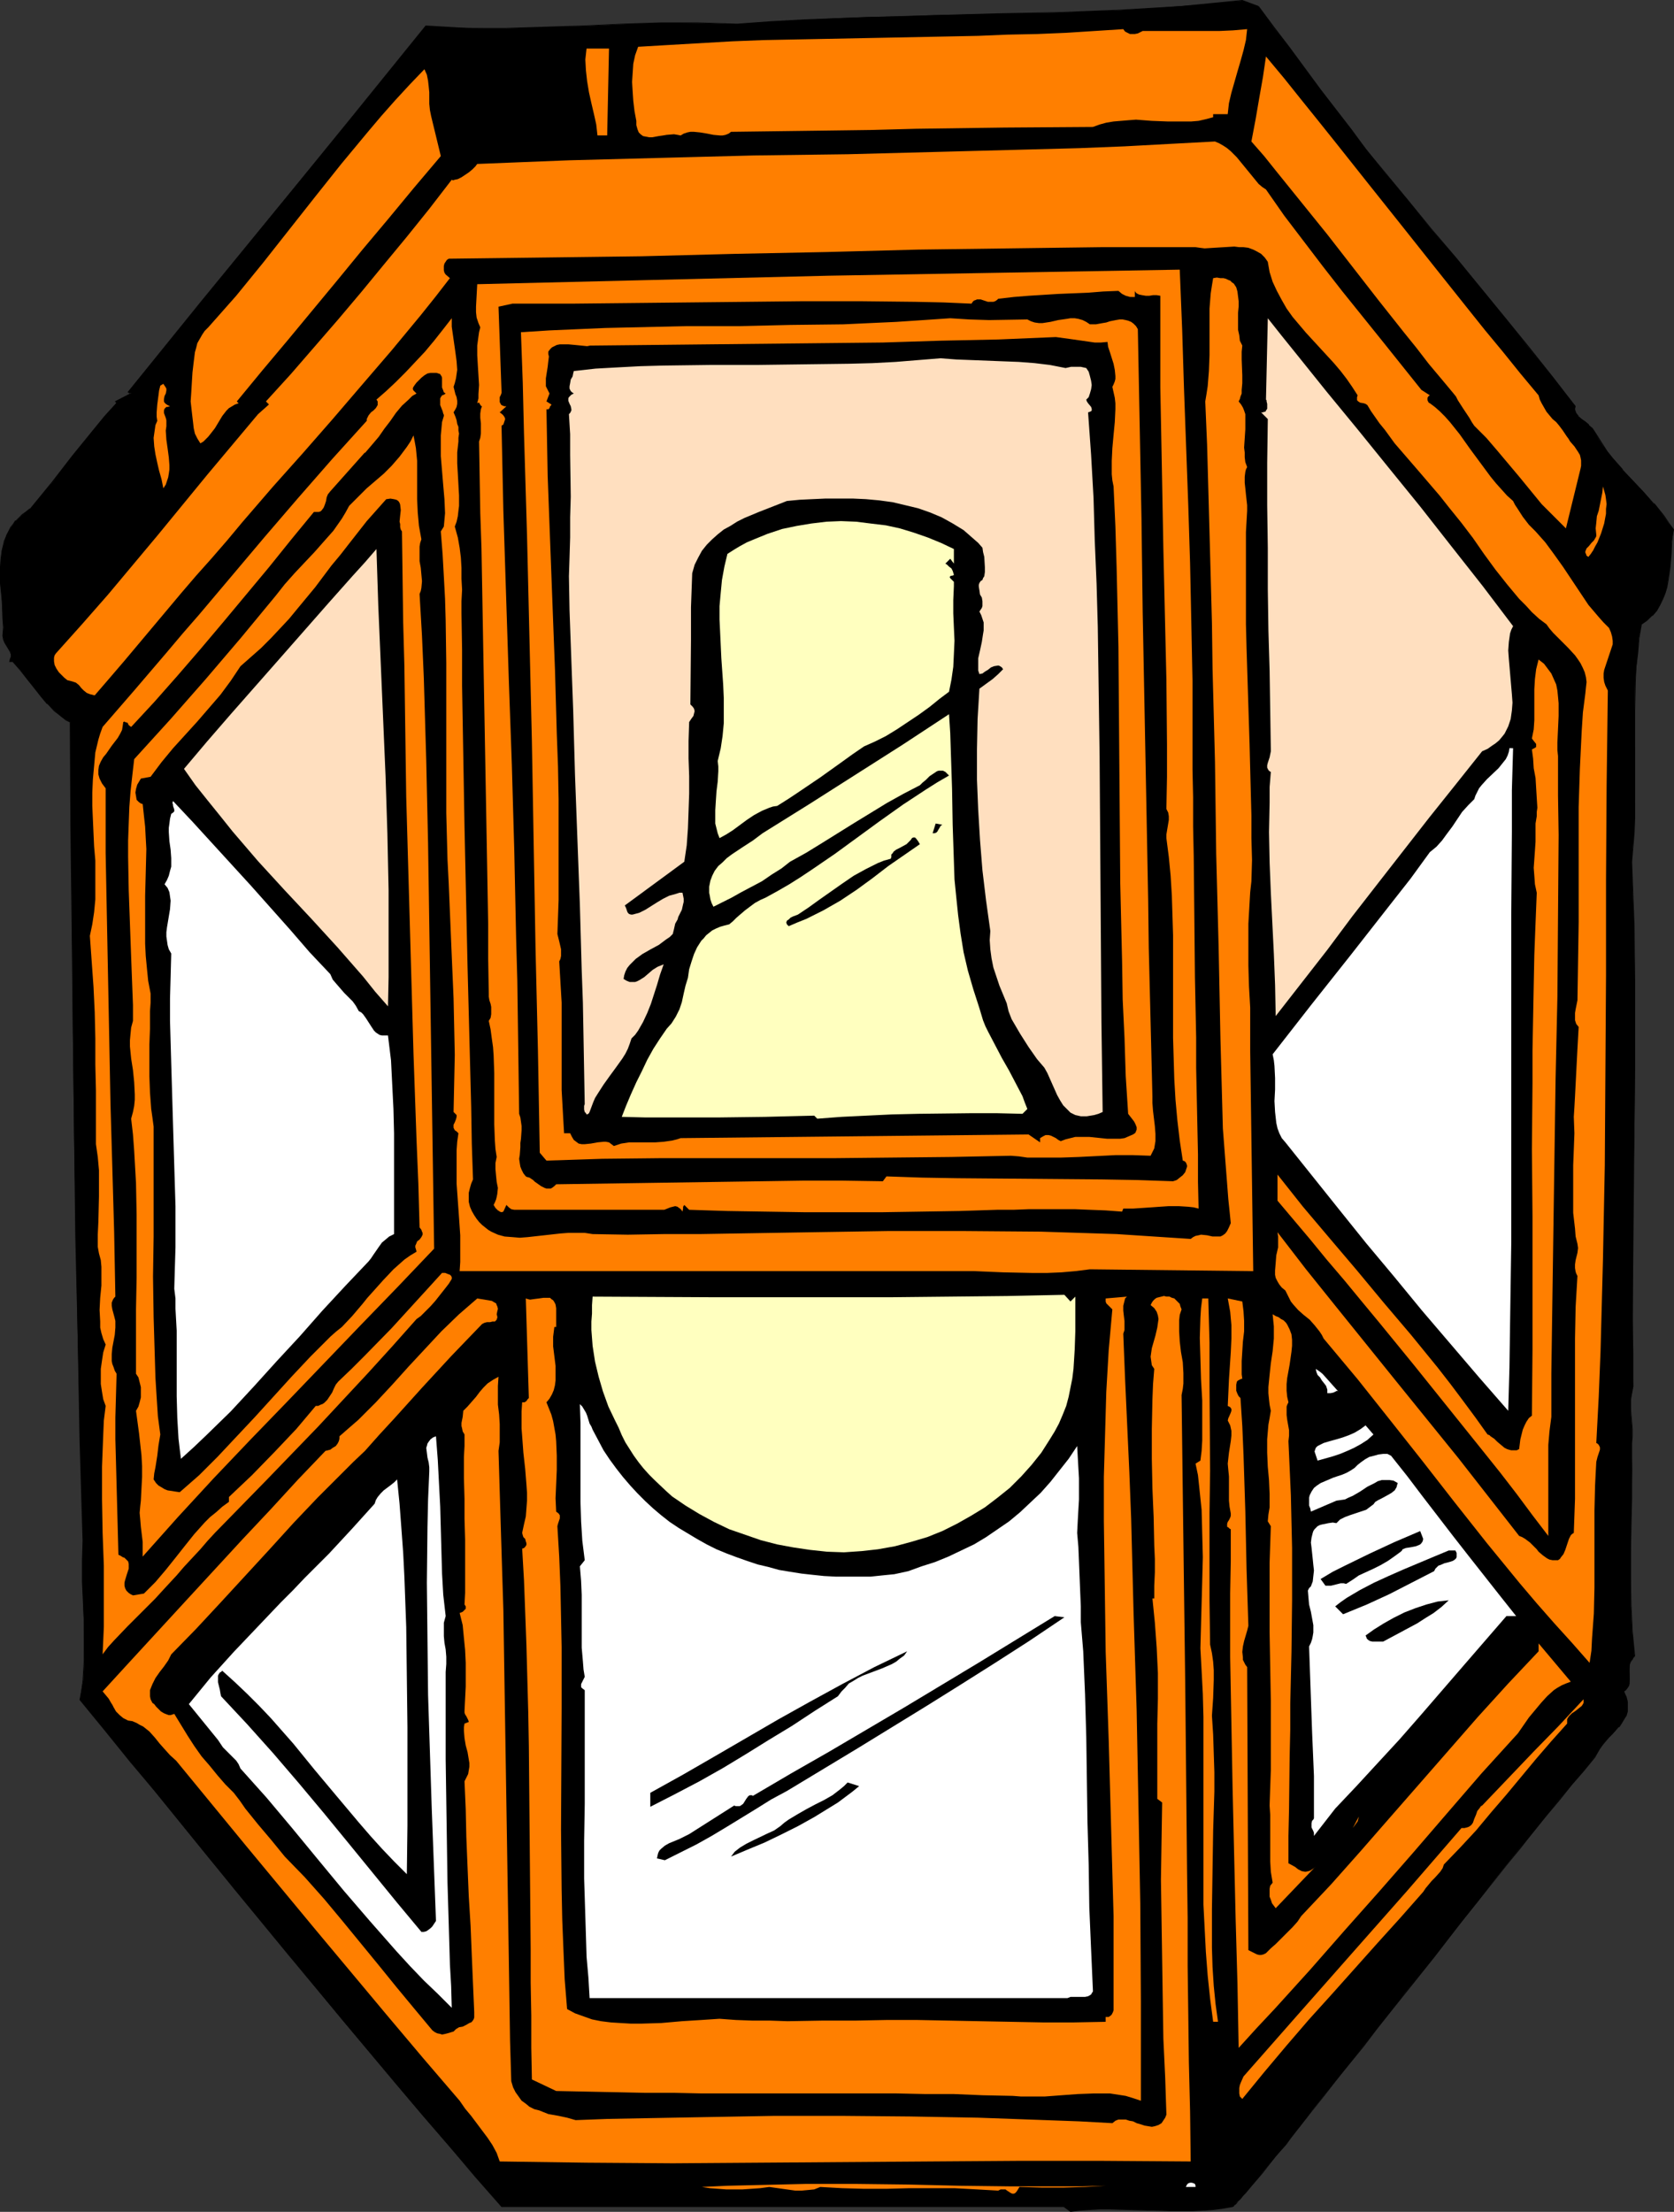 <?xml version="1.0" encoding="UTF-8" standalone="no"?>
<svg
   version="1.0"
   width="117.863mm"
   height="155.711mm"
   id="svg52"
   sodipodi:docname="Light Fixture 2.wmf"
   xmlns:inkscape="http://www.inkscape.org/namespaces/inkscape"
   xmlns:sodipodi="http://sodipodi.sourceforge.net/DTD/sodipodi-0.dtd"
   xmlns="http://www.w3.org/2000/svg"
   xmlns:svg="http://www.w3.org/2000/svg">
  <rect width="100%" height="100%" fill="#333333" stroke="none"/>
  <sodipodi:namedview
     id="namedview52"
     pagecolor="#ffffff"
     bordercolor="#000000"
     borderopacity="0.25"
     inkscape:showpageshadow="2"
     inkscape:pageopacity="0.0"
     inkscape:pagecheckerboard="0"
     inkscape:deskcolor="#d1d1d1"
     inkscape:document-units="mm" />
  <defs
     id="defs1">
    <pattern
       id="WMFhbasepattern"
       patternUnits="userSpaceOnUse"
       width="6"
       height="6"
       x="0"
       y="0" />
  </defs>
  <path
     style="fill:#000000;fill-opacity:1;fill-rule:evenodd;stroke:none"
     d="m 334.786,1.778 4.201,5.656 4.201,5.494 8.079,10.827 8.24,10.827 4.201,5.333 4.363,5.494 6.301,7.595 6.463,7.918 6.625,7.918 6.625,7.918 6.463,7.918 6.301,7.918 6.301,7.756 6.14,7.756 -0.162,0.485 v 0.485 0.323 l 0.162,0.485 0.646,0.808 0.969,0.808 0.969,0.808 0.969,0.808 0.808,0.808 0.646,0.97 1.131,1.939 1.131,1.778 1.293,1.616 1.293,1.616 2.585,3.07 5.655,5.979 2.747,3.232 2.585,3.232 1.293,1.778 1.293,1.778 -0.162,1.616 -0.323,1.616 -0.162,3.393 -0.323,3.555 -0.485,3.393 -0.323,1.778 -0.485,1.616 -0.646,1.616 -0.646,1.454 -0.969,1.454 -1.131,1.454 -1.293,1.131 -1.616,1.131 -0.646,3.717 -0.323,3.878 -0.323,3.878 -0.323,3.878 -0.162,8.08 v 8.08 l 0.162,8.08 -0.162,8.08 v 4.04 l -0.162,3.878 -0.323,3.878 -0.323,3.717 0.323,8.564 0.323,8.564 0.323,17.129 v 17.29 l -0.162,17.29 -0.323,17.452 -0.162,17.613 v 17.775 8.888 l 0.162,9.049 -0.485,1.778 -0.162,1.939 v 1.939 1.939 l 0.323,3.717 v 1.939 l -0.162,1.778 0.162,7.272 -0.162,7.272 -0.162,7.433 v 7.11 7.11 7.11 l 0.323,6.787 0.323,3.393 0.323,3.232 -0.485,0.646 -0.485,0.485 -0.162,0.646 -0.162,0.646 -0.162,1.131 0.162,2.585 -0.162,1.131 -0.162,0.646 -0.323,0.485 -0.323,0.485 -0.646,0.485 0.323,0.808 0.323,0.646 0.323,1.454 0.162,1.293 -0.162,1.131 -0.323,1.131 -0.485,0.97 -0.646,0.97 -0.808,0.97 -1.616,1.939 -0.969,0.97 -0.969,0.97 -0.808,0.97 -0.808,0.97 -0.646,1.131 -0.646,1.131 -2.908,3.555 -3.07,3.717 -3.393,4.04 -3.393,4.201 -3.393,4.363 -3.716,4.363 -3.716,4.686 -3.716,4.686 -3.716,4.848 -3.878,4.848 -7.756,9.695 -7.756,9.695 -3.716,4.848 -3.716,4.686 -3.716,4.686 -3.555,4.525 -3.393,4.363 -3.393,4.201 -3.232,4.04 -2.908,3.878 -2.908,3.555 -1.293,1.616 -1.293,1.616 -1.293,1.616 -2.424,2.909 -1.131,1.293 -0.969,1.293 -0.969,1.131 -0.969,1.131 -0.808,0.97 -0.808,0.97 -0.646,0.808 -0.646,0.808 -0.646,0.485 -0.485,0.485 -0.485,0.485 -0.162,0.323 -0.323,0.162 -2.747,0.485 -2.585,0.323 -2.747,0.323 h -2.747 -5.494 l -5.655,-0.162 -5.332,-0.162 -5.494,-0.162 h -2.585 l -2.747,0.162 -2.424,0.162 -2.585,0.323 -1.616,-1.293 H 133.462 l -6.948,-8.08 -7.109,-8.08 -7.109,-8.241 -7.109,-8.403 -14.219,-16.967 -14.219,-17.29 -14.219,-17.29 -7.109,-8.564 -6.948,-8.564 -6.948,-8.564 -6.786,-8.403 -6.786,-8.241 -6.625,-8.241 0.323,-2.424 0.485,-2.585 0.323,-5.332 v -5.171 l -0.162,-5.333 -0.162,-5.171 -0.162,-5.333 v -5.494 l 0.162,-5.332 -0.808,-26.986 -0.646,-26.986 -0.485,-27.147 -0.485,-26.986 -0.323,-27.147 -0.162,-27.309 -0.323,-27.47 -0.162,-27.794 -1.131,-0.646 -1.131,-0.646 -1.939,-1.778 -1.939,-1.778 L 10.826,185.183 9.21,183.083 7.271,180.82 5.494,178.397 3.393,175.973 H 2.585 l 0.162,-0.485 0.162,-0.485 V 174.68 174.195 L 2.747,173.387 2.262,172.579 1.293,170.963 0.969,169.994 0.808,169.186 0.969,166.924 0.808,164.5 0.485,159.814 0.162,155.289 v -2.262 -2.262 l 0.162,-2.262 0.162,-2.101 0.646,-2.101 0.646,-2.101 1.131,-1.778 0.646,-0.97 0.646,-0.808 0.808,-0.808 0.969,-0.808 0.969,-0.808 1.131,-0.808 2.908,-3.555 2.908,-3.393 2.747,-3.555 2.747,-3.555 5.655,-7.11 2.908,-3.555 3.07,-3.393 -0.323,-0.485 4.201,-2.101 L 34.093,104.226 53.805,79.988 73.517,55.749 93.553,31.51 113.426,6.948 l 5.332,0.323 5.332,0.162 5.17,0.162 h 5.332 l 10.341,-0.323 10.341,-0.323 10.341,-0.485 10.179,-0.323 h 10.179 l 5.17,0.162 5.009,0.162 8.887,-0.646 8.725,-0.485 8.725,-0.485 8.564,-0.323 8.564,-0.162 8.564,-0.323 16.804,-0.323 16.642,-0.323 8.24,-0.323 8.079,-0.323 8.24,-0.485 8.079,-0.646 8.24,-0.646 8.079,-0.808 z"
     id="path1" />
  <path
     style="fill:#000000;fill-opacity:1;fill-rule:evenodd;stroke:none"
     d="m 334.786,1.939 -0.162,-0.162 4.363,5.656 4.039,5.494 8.079,10.827 8.24,10.827 4.201,5.333 10.826,13.25 6.463,7.756 6.463,7.918 13.088,15.836 6.463,7.918 6.301,7.918 5.978,7.595 v 0 l -0.162,0.485 v 0.485 0.323 l 0.162,0.646 0.808,0.808 0.808,0.808 1.131,0.808 0.969,0.808 v -0.162 l 0.808,0.97 v 0 l 0.646,0.97 1.131,1.778 1.131,1.778 1.131,1.778 1.293,1.616 2.585,3.07 h 0.162 l 5.494,5.979 2.908,3.07 h -0.162 l 2.747,3.232 1.293,1.778 1.131,1.939 v -0.162 l -0.162,1.616 -0.162,1.616 -0.323,3.393 -0.323,3.555 -0.323,3.393 -0.485,1.778 v -0.162 l -0.485,1.616 -0.485,1.778 -0.808,1.454 -0.969,1.454 -1.131,1.454 h 0.162 l -1.454,1.131 v 0 l -1.616,1.131 -0.485,3.717 -0.485,3.878 -0.323,3.878 -0.162,3.878 -0.162,8.08 v 8.08 8.08 8.08 l -0.162,4.04 -0.162,3.878 -0.162,3.878 -0.485,3.717 0.485,8.564 0.162,8.564 0.323,17.129 v 17.29 l -0.162,17.29 -0.323,17.452 -0.162,17.613 v 17.775 8.888 l 0.162,9.049 v 0 l -0.485,1.778 v 0 l -0.162,1.939 v 1.939 l 0.162,1.939 0.323,3.717 v 1.939 l -0.323,1.778 0.162,7.272 -0.162,7.272 -0.162,14.543 v 7.11 l 0.162,7.11 0.323,6.787 0.162,3.393 0.485,3.232 v 0 l -0.485,0.485 h -0.162 l -0.323,0.646 -0.323,0.646 -0.162,0.485 v 0.162 l -0.162,1.131 0.162,2.585 -0.162,1.131 v 0 l -0.162,0.485 -0.323,0.646 -0.323,0.485 v 0 l -0.646,0.485 0.323,0.808 0.323,0.808 0.323,1.293 v 0 l 0.162,1.293 -0.162,1.131 v -0.162 l -0.323,1.131 -0.485,1.131 -0.646,0.97 -0.808,0.97 h 0.162 l -1.777,1.778 -0.969,1.131 -0.808,0.808 v 0 l -0.969,0.97 -0.808,1.131 -0.646,1.131 -0.485,1.131 -3.07,3.555 -3.07,3.717 -3.232,4.04 -3.393,4.04 -3.555,4.363 -3.555,4.525 -3.716,4.686 -3.716,4.686 -3.878,4.686 -3.878,4.848 -7.756,9.857 -7.594,9.695 -3.878,4.848 -3.716,4.686 -3.555,4.686 -3.716,4.525 -3.393,4.363 -3.232,4.201 -3.232,4.04 -3.07,3.717 -2.908,3.555 -1.293,1.778 -1.293,1.616 -1.293,1.616 -2.262,2.909 -1.131,1.293 -1.131,1.293 -0.969,1.131 -0.969,1.131 -0.808,0.97 -0.808,0.808 -0.646,0.97 -0.646,0.646 v 0 l -0.485,0.646 -0.485,0.485 v 0 l -0.485,0.323 v 0.162 l -0.323,0.323 v -0.162 l -0.323,0.162 h 0.162 l -2.747,0.485 -2.585,0.323 -2.747,0.323 -2.747,0.162 h -5.494 l -5.655,-0.162 -5.332,-0.323 -5.494,-0.162 h -2.585 l -2.747,0.162 -2.424,0.162 -2.585,0.323 v 0 l -1.616,-1.293 H 133.462 l 0.162,0.162 -6.948,-8.08 -7.109,-8.08 -7.109,-8.241 -7.109,-8.403 -14.219,-17.129 -14.38,-17.29 -14.057,-17.29 -7.109,-8.564 -13.896,-16.967 -6.786,-8.403 -6.786,-8.403 -6.625,-8.08 v 0 l 0.323,-2.424 0.323,-2.585 0.323,-5.332 0.162,-5.171 -0.162,-5.333 -0.323,-10.503 v -5.494 l 0.162,-5.332 -0.808,-26.986 -0.646,-26.986 -0.485,-27.147 -0.485,-26.986 -0.323,-27.147 -0.323,-27.309 -0.162,-27.47 -0.162,-27.794 -1.293,-0.646 -1.131,-0.808 -1.939,-1.616 v 0 l -1.777,-1.778 v 0 L 10.987,185.183 9.21,182.921 7.433,180.659 5.494,178.397 3.393,175.811 H 2.585 v 0.162 l 0.323,-0.323 0.162,-0.646 V 174.68 174.195 L 2.747,173.387 2.424,172.579 1.454,170.802 0.969,169.994 v 0 -0.808 -2.262 -2.424 l -0.323,-4.686 -0.323,-4.525 v -2.262 -2.262 -2.262 l 0.323,-2.101 0.485,-2.101 v 0 l 0.808,-1.939 0.969,-1.939 0.646,-0.97 0.808,-0.808 H 4.201 l 0.808,-0.808 v 0 -0.162 0 L 4.201,138.484 H 4.039 l -0.646,0.97 -0.646,0.808 -0.969,1.939 -0.808,1.939 v 0.162 L 0.485,146.402 0.162,148.502 0,150.765 v 2.262 2.262 l 0.485,4.525 0.162,4.686 0.162,2.424 -0.162,2.262 0.162,0.97 0.323,0.808 0.969,1.616 0.485,0.808 0.323,0.808 v 0 0.485 l -0.162,0.323 v 0 l -0.162,0.485 -0.162,0.646 h 0.969 l -0.162,-0.162 2.1,2.424 1.939,2.424 1.777,2.262 1.777,2.262 1.616,1.939 h 0.162 l 1.777,1.939 v 0 l 2.1,1.616 0.969,0.808 1.293,0.646 -0.162,-0.162 0.162,27.794 0.323,27.47 0.323,27.309 0.323,27.147 0.323,26.986 0.646,27.147 0.485,26.986 0.808,26.986 -0.162,5.332 v 5.494 l 0.485,10.503 v 5.333 5.171 l -0.323,5.332 -0.323,2.585 -0.485,2.585 6.625,8.08 6.786,8.403 6.948,8.241 13.896,17.129 6.948,8.564 14.219,17.29 14.38,17.29 14.219,16.967 7.109,8.403 7.109,8.241 6.948,8.241 7.109,8.08 h 149.781 -0.162 l 1.777,1.293 2.585,-0.323 2.424,-0.162 2.747,-0.162 h 2.585 l 5.494,0.162 5.332,0.162 5.655,0.162 h 5.494 l 2.747,-0.162 2.747,-0.162 2.585,-0.323 2.747,-0.485 0.323,-0.162 0.323,-0.485 v 0.162 l 0.485,-0.485 v 0 l 0.323,-0.485 0.646,-0.646 v 0 l 0.646,-0.808 0.808,-0.808 0.808,-0.97 0.808,-0.97 0.969,-1.131 0.969,-1.131 0.969,-1.131 1.131,-1.454 2.262,-2.909 1.293,-1.454 1.454,-1.616 1.293,-1.778 2.747,-3.555 3.07,-3.878 3.232,-4.04 3.232,-4.201 3.555,-4.363 3.555,-4.363 3.555,-4.686 3.716,-4.686 3.878,-4.848 7.756,-9.695 7.594,-9.857 3.878,-4.848 3.878,-4.848 3.716,-4.686 3.716,-4.525 3.555,-4.525 3.555,-4.363 3.393,-4.04 3.232,-4.04 3.232,-3.717 2.908,-3.555 0.646,-1.131 0.646,-1.131 0.808,-1.131 0.808,-0.97 v 0 l 0.808,-0.97 0.969,-0.97 1.616,-1.778 h 0.162 l 0.646,-0.97 0.646,-1.131 0.646,-0.97 0.323,-1.131 v -1.131 -1.293 -0.162 l -0.323,-1.293 -0.323,-0.646 -0.323,-0.808 -0.162,0.162 0.646,-0.485 0.485,-0.646 0.323,-0.485 0.162,-0.646 v -1.131 -2.585 -1.131 0 l 0.162,-0.646 0.323,-0.485 0.485,-0.646 h -0.162 l 0.646,-0.646 -0.323,-3.232 -0.323,-3.393 -0.323,-6.787 -0.162,-7.11 v -7.11 l 0.323,-14.543 v -7.272 -7.272 l 0.162,-1.778 v -1.939 l -0.323,-3.717 -0.162,-1.939 v -1.939 l 0.323,-1.939 v 0.162 l 0.323,-1.939 v -9.049 l -0.162,-8.888 0.162,-17.775 0.162,-17.613 0.162,-17.452 0.162,-17.29 v -17.29 l -0.162,-17.129 -0.323,-8.564 -0.323,-8.564 0.323,-3.717 0.323,-3.878 0.162,-3.878 v -4.04 -8.08 -8.08 -8.08 l 0.162,-8.08 0.162,-3.878 0.485,-3.878 0.323,-3.878 0.646,-3.717 -0.162,0.162 1.616,-1.131 v 0 l 1.293,-1.293 h 0.162 l 1.131,-1.293 0.808,-1.454 0.808,-1.616 0.646,-1.616 0.485,-1.616 v 0 l 0.323,-1.778 0.485,-3.393 0.323,-3.555 0.162,-3.393 0.162,-1.616 0.323,-1.616 -1.293,-1.778 -1.293,-1.939 -2.585,-3.232 h -0.162 l -2.747,-3.07 -5.655,-5.979 h 0.162 l -2.747,-3.07 -1.293,-1.616 -1.131,-1.778 -1.131,-1.778 -1.131,-1.778 -0.646,-0.97 -0.969,-0.808 v -0.162 l -0.969,-0.808 -0.969,-0.646 -0.969,-0.808 h 0.162 l -0.646,-0.808 -0.162,-0.485 v 0 l -0.162,-0.323 v -0.485 0 l 0.162,-0.485 -5.978,-7.756 -6.301,-7.918 -6.301,-7.756 -13.088,-15.998 -6.625,-7.756 -6.463,-7.918 -10.826,-13.089 -4.039,-5.494 -8.24,-10.665 -8.079,-10.988 -4.201,-5.494 -4.201,-5.656 z"
     id="path2" />
  <path
     style="fill:#000000;fill-opacity:1;fill-rule:evenodd;stroke:none"
     d="m 5.009,137.837 0.969,-0.808 0.969,-0.646 1.131,-0.808 3.07,-3.555 2.747,-3.555 2.908,-3.555 2.747,-3.555 5.655,-6.948 2.908,-3.555 h -0.162 l 3.232,-3.555 -0.485,-0.485 v 0.162 l 4.363,-2.262 -0.969,-0.485 0.162,0.162 19.551,-24.239 19.874,-24.4 20.035,-24.239 19.874,-24.562 -0.162,0.162 5.332,0.323 5.332,0.162 h 5.17 5.332 l 10.341,-0.162 10.341,-0.485 10.341,-0.485 10.179,-0.162 10.179,-0.162 5.17,0.162 5.009,0.323 8.887,-0.646 8.725,-0.485 8.725,-0.485 8.564,-0.323 17.127,-0.485 16.804,-0.323 16.642,-0.485 8.24,-0.162 8.079,-0.485 8.24,-0.323 8.079,-0.646 8.24,-0.646 8.079,-0.97 h -0.162 L 334.786,1.939 334.947,1.616 330.585,0 l -8.079,0.808 -8.24,0.808 -8.079,0.485 -8.24,0.485 -8.079,0.323 -8.24,0.323 -16.642,0.323 -16.804,0.485 -17.127,0.485 -8.564,0.323 -8.725,0.323 -8.725,0.485 -8.887,0.646 -5.009,-0.162 -5.17,-0.162 h -10.179 L 165.616,6.302 155.275,6.787 144.934,7.11 134.593,7.433 h -5.332 -5.17 L 118.758,7.11 113.265,6.787 93.391,31.349 73.517,55.749 53.643,79.988 33.931,104.388 l 0.969,0.485 v -0.323 l -4.363,2.262 0.485,0.485 v -0.162 l -3.232,3.555 v 0 l -2.908,3.555 -5.655,6.948 -2.747,3.555 -2.747,3.555 -2.908,3.555 -2.908,3.555 v -0.162 l -0.969,0.808 -1.131,0.808 -0.808,0.808 z"
     id="path3" />
  <path
     style="fill:#ff7f00;fill-opacity:1;fill-rule:evenodd;stroke:none"
     d="m 304.086,8.241 h 6.625 6.786 7.109 l 3.555,-0.162 3.716,-0.323 -0.323,2.909 -0.646,2.747 -0.808,2.909 -0.808,2.747 -1.616,5.656 -0.646,2.747 -0.323,2.909 h -3.878 v 0.808 l -1.777,0.485 -2.1,0.485 -1.939,0.162 h -2.1 -4.201 l -4.201,-0.162 -4.201,-0.323 -2.1,0.162 -1.939,0.162 -1.939,0.162 -1.939,0.323 -1.777,0.485 -1.777,0.646 -23.429,0.162 -11.795,0.162 -11.795,0.162 -12.118,0.323 -12.118,0.162 -12.441,0.162 -12.603,0.162 -0.646,0.485 -0.808,0.323 -0.808,0.162 h -0.646 l -1.777,-0.162 -1.616,-0.323 -1.939,-0.323 -1.616,-0.162 h -0.969 l -0.808,0.162 -0.969,0.323 -0.808,0.485 -0.808,-0.162 -0.969,-0.162 -1.939,0.162 -0.969,0.162 -1.131,0.162 -1.777,0.323 h -0.808 l -0.808,-0.162 -0.808,-0.162 -0.646,-0.485 -0.485,-0.485 -0.323,-0.808 -0.323,-1.131 v -0.485 -0.646 l -0.485,-2.585 -0.323,-2.747 -0.162,-2.424 -0.162,-2.585 0.162,-2.424 0.162,-2.424 0.485,-2.262 0.808,-2.262 8.24,-0.485 8.402,-0.485 8.402,-0.485 8.24,-0.323 16.642,-0.323 16.319,-0.323 16.158,-0.323 8.079,-0.162 7.756,-0.323 7.917,-0.162 7.756,-0.323 7.594,-0.485 7.594,-0.485 0.485,0.646 0.646,0.323 0.646,0.323 h 0.646 0.646 l 0.808,-0.162 0.646,-0.323 z"
     id="path4" />
  <path
     style="fill:#ff7f00;fill-opacity:1;fill-rule:evenodd;stroke:none"
     d="m 161.576,36.035 h -2.585 l -0.323,-2.909 -0.646,-2.909 -0.646,-2.747 -0.646,-2.909 -0.485,-2.909 -0.323,-2.909 -0.162,-2.909 0.162,-1.454 0.162,-1.454 h 5.978 z"
     id="path5" />
  <path
     style="fill:#ff7f00;fill-opacity:1;fill-rule:evenodd;stroke:none"
     d="m 409.434,105.196 0.323,1.131 0.485,0.97 0.646,1.131 0.646,1.131 0.808,0.97 0.808,0.97 0.969,0.808 0.808,0.97 0.969,1.293 0.969,1.454 0.485,0.646 0.485,0.808 1.131,1.293 0.969,1.454 0.485,0.808 0.162,0.646 0.162,0.808 v 0.646 0.808 l -0.162,0.808 -3.878,15.836 -3.232,-3.232 -3.232,-3.232 -5.817,-7.11 -5.978,-7.11 -2.908,-3.393 -3.232,-3.232 -0.646,-0.97 -0.646,-1.131 -1.616,-2.424 -1.454,-2.262 -0.485,-0.97 -0.646,-0.808 -3.232,-3.878 -3.393,-4.04 -3.232,-4.201 -3.393,-4.201 -6.786,-8.564 -6.786,-8.726 -6.786,-8.726 -6.786,-8.403 -3.393,-4.201 -3.393,-4.201 -3.232,-4.04 -3.393,-3.878 1.131,-5.979 0.969,-5.656 0.969,-5.494 0.808,-5.494 4.847,5.817 4.524,5.656 4.686,5.817 4.524,5.656 8.725,10.988 8.887,11.15 8.725,10.988 8.887,11.15 4.524,5.656 4.686,5.656 4.686,5.817 z"
     id="path6" />
  <path
     style="fill:#ff7f00;fill-opacity:1;fill-rule:evenodd;stroke:none"
     d="m 114.719,30.864 2.585,10.665 -7.109,8.403 -6.948,8.403 -6.786,8.08 -6.625,8.08 -13.249,15.998 -6.786,8.08 -6.786,8.241 0.485,0.485 -0.969,0.323 -0.808,0.485 -0.808,0.485 -0.646,0.646 -1.131,1.454 -1.939,3.232 -1.131,1.454 -0.646,0.808 -0.646,0.646 -0.646,0.646 -0.808,0.485 -0.808,-1.293 -0.646,-1.293 -0.323,-1.454 -0.162,-1.454 -0.323,-2.747 -0.162,-1.454 -0.162,-1.454 0.162,-2.424 0.162,-2.747 0.162,-2.585 0.323,-2.747 0.323,-2.585 0.323,-1.131 0.323,-1.293 0.646,-1.131 0.646,-1.131 0.646,-0.97 0.969,-0.97 3.716,-4.201 3.716,-4.201 7.109,-8.726 13.896,-17.613 6.948,-8.726 7.109,-8.564 3.555,-4.201 3.716,-4.201 3.878,-4.201 3.878,-4.04 0.646,1.454 0.323,1.616 0.162,1.454 0.162,1.616 v 3.07 l 0.162,1.616 z"
     id="path7" />
  <path
     style="fill:#ff7f00;fill-opacity:1;fill-rule:evenodd;stroke:none"
     d="m 336.886,50.416 4.847,6.948 5.17,6.787 5.17,6.787 5.17,6.625 10.664,13.25 5.17,6.464 5.17,6.464 2.262,1.454 -0.323,0.162 -0.323,0.485 v 0.646 l 0.323,0.646 0.323,0.162 1.293,0.97 1.293,1.131 1.454,1.454 1.293,1.454 1.293,1.616 1.293,1.616 2.747,3.878 2.747,3.717 2.747,3.717 1.454,1.778 1.454,1.616 1.454,1.616 1.616,1.454 0.485,0.97 0.646,0.97 1.454,2.262 1.616,2.101 0.969,0.97 0.808,0.808 1.293,1.454 1.293,1.454 2.262,3.07 2.424,3.393 2.262,3.393 2.262,3.393 2.262,3.393 2.747,3.232 1.293,1.454 1.454,1.454 0.485,1.131 0.323,1.131 0.162,1.131 v 0.97 l -0.323,0.97 -0.323,0.97 -1.293,3.878 -0.323,0.97 -0.162,0.97 v 1.131 l 0.162,1.131 0.323,0.97 0.646,1.293 -0.323,25.208 -0.162,25.37 v 25.37 l -0.162,25.208 -0.162,25.208 -0.485,24.885 -0.646,24.562 -0.485,12.119 -0.646,12.281 0.323,0.162 0.323,0.323 0.323,0.646 v 0.646 l -0.162,0.485 -0.485,1.454 -0.162,0.646 -0.162,0.646 -0.162,3.07 -0.162,3.232 -0.162,6.625 v 6.787 6.948 6.787 l -0.162,6.948 -0.485,6.625 -0.162,3.232 -0.485,3.232 -4.686,-5.332 -4.686,-5.171 -4.686,-5.333 -4.524,-5.332 -8.725,-10.665 -8.564,-10.827 -8.564,-10.988 -8.564,-10.827 -8.725,-10.988 -9.048,-10.827 -0.485,-0.97 -0.646,-0.97 -1.293,-1.616 -1.293,-1.454 -1.616,-1.293 -1.454,-1.293 -1.293,-1.454 -0.646,-0.808 -0.485,-0.97 -0.485,-0.97 -0.485,-0.97 -0.969,-0.808 -0.646,-0.808 -0.485,-0.808 -0.485,-0.97 -0.162,-0.808 v -1.131 l 0.162,-1.939 0.162,-2.101 0.485,-2.101 v -1.939 -0.97 l -0.162,-1.131 7.594,9.857 7.917,9.857 8.079,10.019 8.079,10.019 16.481,20.36 8.079,10.342 8.079,10.342 0.808,0.323 0.808,0.485 1.293,0.97 1.131,1.131 0.646,0.646 0.485,0.646 1.131,0.97 1.131,0.808 0.646,0.323 0.808,0.162 h 0.646 0.808 l 0.485,-0.323 0.323,-0.485 0.646,-0.808 0.485,-1.131 0.646,-1.939 0.323,-0.97 0.485,-0.97 0.323,-0.323 0.485,-0.323 0.323,-9.049 v -8.888 -17.129 -8.403 -8.241 l 0.162,-8.403 0.485,-8.241 -0.323,-0.646 -0.162,-0.485 -0.162,-0.97 v -0.97 l 0.162,-1.131 0.485,-1.939 0.162,-1.293 -0.162,-1.131 -0.485,-1.939 -0.162,-2.101 -0.485,-4.201 v -4.04 -4.201 -4.363 l 0.162,-4.201 0.162,-4.363 -0.162,-4.363 0.162,-2.585 0.162,-2.909 0.323,-6.302 0.323,-6.302 0.162,-2.909 0.162,-2.909 -0.646,-0.808 -0.323,-0.97 v -0.97 -0.97 l 0.162,-0.97 0.162,-0.808 0.162,-0.808 0.162,-0.808 0.162,-10.503 0.162,-10.342 V 224.773 214.755 l 0.323,-10.18 0.485,-10.019 0.323,-5.009 0.646,-5.009 0.162,-1.616 0.162,-1.454 -0.162,-1.293 -0.323,-1.293 -0.485,-1.131 -0.646,-1.293 -0.646,-0.97 -0.808,-1.131 -1.939,-2.101 -1.939,-1.939 -1.939,-1.939 -0.969,-1.131 -0.808,-1.131 -1.939,-1.454 -1.939,-1.778 -1.616,-1.778 -1.777,-1.778 -3.232,-3.878 -3.07,-3.878 -3.07,-4.201 -2.908,-4.201 -3.07,-4.04 -3.393,-4.201 -2.424,-3.07 -2.908,-3.393 -2.908,-3.393 -3.07,-3.555 -3.07,-3.555 -2.585,-3.555 -1.454,-1.778 -1.131,-1.616 -1.131,-1.616 -0.969,-1.616 -0.485,-0.323 -0.485,-0.162 -0.969,-0.162 -0.485,-0.323 -0.323,-0.323 v -0.485 -0.323 l 0.162,-0.485 -1.454,-2.262 -1.454,-2.101 -1.616,-2.101 -1.777,-2.101 -3.716,-4.04 -3.716,-4.04 -1.777,-2.101 -1.777,-2.101 -1.616,-2.262 -1.293,-2.262 -1.293,-2.424 -1.131,-2.424 -0.808,-2.585 -0.485,-2.747 -0.808,-1.131 -0.969,-0.97 -1.131,-0.646 -0.969,-0.485 -1.293,-0.485 -1.293,-0.162 h -1.131 l -1.293,-0.162 -5.332,0.323 -2.585,0.162 -1.293,-0.162 -1.131,-0.162 h -12.441 -12.441 l -12.441,0.162 -12.118,0.162 -24.398,0.323 -24.236,0.646 -24.398,0.485 -12.441,0.323 -12.441,0.323 -12.603,0.162 -12.765,0.162 -12.926,0.162 -13.088,0.162 -0.485,0.323 -0.323,0.485 -0.323,0.485 -0.162,0.646 v 0.646 0.485 l 0.162,0.646 0.323,0.485 1.131,0.97 -3.878,5.009 -3.878,4.848 -7.756,9.372 -7.917,9.211 -7.756,9.049 -7.917,9.049 -8.079,9.049 -8.079,9.372 -4.039,4.848 -4.201,4.848 -4.039,4.525 -3.878,4.525 -7.594,9.049 -7.594,9.049 -3.878,4.525 -4.039,4.686 -0.646,-0.162 -0.646,-0.162 -0.808,-0.323 -0.808,-0.646 -0.646,-0.646 -0.646,-0.808 -0.808,-0.646 -0.969,-0.323 -0.646,-0.162 -0.646,-0.162 -0.808,-0.646 -0.646,-0.646 -0.808,-0.808 -0.646,-0.97 -0.485,-0.97 -0.162,-0.97 v -0.485 -0.485 l 0.162,-0.646 0.323,-0.485 6.948,-7.756 6.948,-7.918 6.625,-7.918 6.625,-7.918 13.249,-16.159 13.411,-15.998 2.908,-2.585 -0.808,-0.808 6.625,-7.272 6.301,-7.272 6.301,-7.272 6.14,-7.272 5.978,-7.272 6.14,-7.433 5.978,-7.433 5.978,-7.756 0.323,0.162 0.485,-0.162 0.808,-0.162 0.969,-0.485 0.969,-0.646 0.969,-0.646 0.969,-0.808 0.808,-0.808 0.485,-0.646 12.118,-0.485 12.28,-0.485 24.56,-0.646 24.721,-0.646 24.883,-0.323 24.721,-0.646 24.56,-0.646 12.28,-0.323 12.118,-0.485 11.957,-0.646 12.118,-0.646 1.131,0.485 1.131,0.646 0.969,0.646 0.969,0.808 1.616,1.616 1.454,1.778 1.454,1.778 1.454,1.778 1.454,1.778 0.969,0.808 z"
     id="path8" />
  <path
     style="fill:#ff7f00;fill-opacity:1;fill-rule:evenodd;stroke:none"
     d="m 313.942,71.746 0.646,15.998 0.485,15.674 1.131,30.864 0.485,15.513 0.323,15.513 0.323,15.836 v 8.08 8.08 7.433 l 0.162,7.433 v 7.756 l 0.162,7.756 0.162,15.998 0.162,16.321 0.323,15.998 v 8.08 l 0.162,7.756 0.162,7.756 0.162,7.595 v 7.272 l 0.162,7.11 -1.293,-0.323 -1.454,-0.162 -2.585,-0.162 h -2.585 l -2.424,0.162 -2.262,0.162 -2.424,0.162 -2.424,0.162 h -2.585 l -0.323,0.808 -4.363,-0.323 -4.201,-0.162 -4.039,-0.162 h -4.039 -8.079 l -4.201,0.162 h -4.363 l -10.018,0.323 -10.179,0.162 -10.341,0.162 h -20.682 l -10.341,-0.162 -10.179,-0.162 -10.179,-0.323 -1.293,-1.293 -0.323,0.485 v 0.485 l -0.162,0.808 -0.323,-0.485 -0.323,-0.323 -0.485,-0.323 -0.162,-0.162 -0.646,-0.162 -0.646,0.162 -0.646,0.162 -0.808,0.323 -0.808,0.323 h -1.131 -34.9 -0.808 -0.808 -1.454 -0.808 l -0.808,-0.162 -0.646,-0.485 -0.646,-0.646 -0.808,1.778 -0.485,0.162 -0.485,-0.162 -0.162,-0.162 -0.323,-0.162 -0.646,-0.646 -0.485,-0.808 0.323,-0.646 0.323,-0.808 0.162,-0.646 0.162,-0.808 0.162,-1.616 -0.323,-1.616 -0.162,-1.616 -0.162,-1.778 v -1.616 l 0.162,-0.808 0.162,-0.808 -0.323,-2.101 -0.162,-2.262 -0.162,-4.363 v -4.525 -4.525 -4.525 l -0.162,-4.686 -0.162,-2.262 -0.323,-2.262 -0.323,-2.424 -0.485,-2.262 0.485,-0.808 0.162,-0.97 v -0.97 -0.97 l -0.162,-0.808 -0.323,-0.97 -0.162,-0.97 v -0.808 l -0.162,-9.372 v -9.211 l -0.323,-18.26 -0.646,-36.035 -0.323,-17.937 -0.323,-18.421 -0.162,-9.211 -0.323,-9.372 -0.162,-9.534 -0.162,-9.534 0.162,-0.485 0.162,-0.485 0.162,-1.131 v -1.293 -1.454 l -0.162,-1.454 v -1.131 l 0.162,-1.131 0.162,-0.485 0.162,-0.323 h -0.162 l -0.162,-0.162 -0.323,-0.485 -0.162,-0.323 h -0.162 l -0.323,0.162 0.323,-1.293 v -1.131 l 0.162,-2.424 -0.323,-5.171 -0.162,-2.747 v -2.585 l 0.323,-2.424 0.162,-1.131 0.323,-1.293 -0.485,-1.131 -0.485,-1.454 -0.162,-1.454 v -1.454 l 0.323,-5.979 46.695,-1.131 46.857,-1.131 46.695,-0.808 z"
     id="path9" />
  <path
     style="fill:#ff7f00;fill-opacity:1;fill-rule:evenodd;stroke:none"
     d="m 330.585,91.945 -0.162,1.616 v 2.101 l 0.162,4.201 V 101.964 l -0.162,1.778 v 0.97 L 330.1,105.519 l -0.162,0.646 -0.323,0.646 0.646,0.808 0.485,0.808 0.323,0.808 0.323,0.97 v 0.97 0.97 2.101 l -0.162,2.424 -0.162,2.424 0.162,1.293 v 1.293 l 0.162,1.293 0.485,1.293 -0.323,0.646 -0.162,0.646 -0.162,1.293 v 1.616 l 0.162,1.454 0.162,1.616 0.162,1.454 0.162,1.454 v 1.454 l -0.323,5.656 v 5.979 12.119 6.464 l 0.162,6.302 0.808,25.693 0.162,6.464 0.162,6.302 0.162,6.14 v 5.979 l 0.162,5.817 -0.162,5.656 -0.323,2.909 -0.162,2.747 -0.323,5.656 v 5.494 5.656 l 0.162,5.494 0.323,5.656 v 5.817 5.817 l 0.808,58.496 -43.464,-0.485 -3.878,0.485 -3.716,0.323 -3.878,0.162 h -3.716 l -7.756,-0.162 -7.756,-0.323 H 122.313 l 0.162,-2.424 v -2.424 -4.686 l -0.323,-4.686 -0.323,-4.525 -0.323,-4.525 v -4.363 -4.525 l 0.162,-2.262 0.323,-2.262 -0.485,-0.485 -0.485,-0.323 -0.162,-0.323 -0.162,-0.323 v -0.808 l 0.323,-0.646 0.323,-0.808 0.162,-0.646 v -0.485 l -0.162,-0.162 -0.323,-0.323 -0.323,-0.323 0.162,-7.595 0.162,-7.595 -0.162,-7.595 -0.162,-7.433 -0.162,-3.878 -0.162,-3.717 -0.323,-7.595 -0.323,-7.756 -0.323,-7.756 -0.323,-6.302 -0.162,-6.14 -0.162,-6.14 v -5.817 -11.635 -11.311 -11.15 l -0.162,-11.473 -0.162,-5.656 -0.323,-5.979 -0.323,-5.817 -0.485,-6.14 0.808,-1.293 0.162,-1.778 0.162,-1.778 -0.162,-3.717 -0.323,-3.717 -0.323,-3.878 -0.323,-3.878 v -3.717 -1.778 l 0.162,-1.778 0.162,-1.778 0.485,-1.616 v -0.323 l -0.162,-0.323 -0.162,-0.646 -0.323,-0.808 -0.323,-0.808 v -0.97 -0.808 l 0.162,-0.323 0.323,-0.485 0.485,-0.162 0.485,-0.323 -0.485,-0.323 -0.162,-0.485 -0.323,-0.808 v -0.97 -0.808 -0.808 l -0.162,-0.485 -0.162,-0.162 -0.162,-0.323 -0.485,-0.162 -0.485,-0.162 h -0.646 -0.969 l -0.808,0.162 -0.808,0.485 -0.808,0.646 -0.646,0.646 -0.646,0.646 -0.485,0.646 -0.323,0.485 -0.162,0.323 v 0.323 l 0.162,0.323 0.485,0.485 0.323,0.323 -1.131,0.646 -0.969,0.97 -1.777,1.616 -1.616,1.939 -1.454,2.101 -1.616,2.101 -1.454,2.101 -1.777,2.101 -1.939,2.262 v -0.162 l -9.21,10.342 -0.646,0.808 -0.323,0.808 -0.162,0.97 -0.323,0.97 -0.323,0.808 -0.485,0.646 -0.323,0.323 -0.485,0.162 h -0.646 -0.646 l -5.978,7.272 -5.978,7.433 -12.118,14.543 -6.14,7.272 -6.14,7.11 -6.14,6.948 -6.14,6.625 -0.646,-0.485 -0.323,-0.646 -0.646,-0.162 -0.162,-0.162 -0.323,0.162 -0.162,1.131 -0.162,0.97 -0.485,0.97 -0.646,1.131 -1.616,2.101 -1.454,2.101 -0.808,0.97 -0.646,1.131 -0.485,1.131 -0.162,1.131 v 1.131 l 0.323,1.131 0.323,0.646 0.323,0.646 0.485,0.646 0.485,0.646 v 8.564 8.564 l 0.323,16.805 0.323,16.644 0.323,16.644 0.323,16.805 0.485,16.805 0.485,17.129 0.162,8.564 0.162,8.726 -0.323,0.323 -0.323,0.485 -0.323,0.808 v 0.808 l 0.162,0.97 0.485,1.778 0.162,0.646 0.162,0.646 v 1.778 l -0.162,1.939 -0.646,3.393 -0.162,1.778 v 1.778 l 0.162,0.808 0.323,0.808 0.323,0.97 0.485,0.808 -0.162,5.817 -0.162,5.817 v 5.817 l 0.162,5.979 0.162,6.14 0.162,6.14 0.162,6.14 0.162,6.302 0.646,0.323 0.485,0.323 0.485,0.162 0.323,0.323 0.646,0.646 0.162,0.646 v 0.646 0.646 l -0.485,1.454 -0.485,1.616 -0.162,0.646 v 0.808 l 0.162,0.646 0.323,0.646 0.646,0.646 0.485,0.323 0.646,0.323 2.908,-0.485 1.616,-1.616 1.454,-1.454 2.747,-3.232 2.585,-3.232 2.424,-3.07 2.585,-3.232 2.747,-3.07 1.454,-1.454 1.616,-1.293 1.616,-1.454 1.777,-1.293 v -1.293 l 6.14,-5.817 5.978,-6.14 2.908,-3.07 2.908,-3.07 2.585,-3.07 2.585,-3.07 h 0.646 l 0.646,-0.323 0.485,-0.162 0.485,-0.323 0.808,-0.808 0.646,-0.97 0.646,-0.97 0.485,-1.131 0.485,-0.97 0.646,-0.808 3.555,-3.393 3.555,-3.555 7.109,-7.272 6.786,-7.433 3.393,-3.717 3.232,-3.555 h 0.808 l 0.808,0.323 0.485,0.162 0.323,0.323 0.162,0.323 v 0.485 l -0.808,1.293 -1.131,1.454 -2.424,3.07 -1.293,1.454 -1.293,1.293 -1.293,1.293 -1.131,0.808 -6.463,7.272 -6.463,7.11 -6.625,7.11 -6.625,7.11 -13.572,14.058 -13.896,14.22 -1.939,2.101 -1.939,2.262 -4.363,4.686 -1.939,2.262 -2.1,2.262 -1.939,2.101 -1.616,1.778 -3.716,3.717 -3.716,3.717 -3.555,3.717 -1.616,1.778 -1.454,1.939 0.162,-3.555 0.162,-3.717 v -3.878 -4.04 -4.201 -4.201 l -0.323,-8.726 -0.162,-8.888 v -8.726 l 0.162,-4.201 0.162,-4.201 0.162,-3.878 0.485,-3.878 -0.646,-1.778 -0.323,-1.939 -0.323,-2.101 v -1.939 -2.101 l 0.323,-2.262 0.323,-2.101 0.646,-2.101 -0.646,-1.454 -0.485,-1.616 -0.323,-1.454 v -1.616 l -0.162,-3.07 0.162,-3.232 0.323,-3.232 v -3.393 -1.616 l -0.162,-1.778 -0.485,-1.778 -0.323,-1.778 v -3.232 l 0.162,-3.393 0.162,-6.787 v -3.555 -3.393 l -0.323,-3.555 -0.485,-3.393 v -14.22 l -0.162,-6.948 v -6.948 l -0.162,-6.948 -0.323,-6.787 -0.485,-6.787 -0.485,-6.787 0.646,-3.07 0.485,-3.232 0.323,-3.393 v -3.393 -3.393 -3.555 l -0.323,-3.717 -0.162,-3.555 -0.323,-7.272 v -3.555 l 0.162,-3.555 0.323,-3.555 0.323,-3.555 0.808,-3.393 0.485,-1.616 0.646,-1.778 8.402,-9.695 8.564,-10.019 4.363,-5.171 4.363,-5.009 8.725,-10.342 8.725,-10.342 8.887,-10.342 9.048,-10.342 9.21,-10.18 v -0.485 l 0.162,-0.323 0.323,-0.646 0.646,-0.808 0.646,-0.485 0.646,-0.646 0.485,-0.808 v -0.323 -0.323 -0.323 l -0.323,-0.485 2.585,-2.262 2.585,-2.424 2.585,-2.585 2.585,-2.747 2.585,-2.747 2.424,-2.909 2.424,-3.07 2.262,-2.909 v 2.262 l 0.323,2.262 0.323,2.262 0.323,2.262 0.323,2.424 0.162,2.262 -0.162,1.131 -0.162,1.131 -0.323,1.293 -0.323,0.97 0.485,1.939 0.323,0.808 0.162,0.97 v 0.808 l -0.162,0.808 -0.323,0.646 -0.485,0.808 0.485,1.131 0.323,0.97 0.162,0.97 0.323,0.808 v 0.97 l 0.162,0.808 -0.162,1.131 v 0.97 l -0.323,2.909 v 2.909 l 0.162,2.747 0.162,2.909 0.162,2.909 v 2.747 l -0.162,1.293 -0.162,1.454 -0.323,1.454 -0.485,1.293 0.808,2.909 0.485,2.747 0.323,2.585 0.162,2.747 v 2.909 l 0.162,2.909 -0.162,3.07 v 3.232 l 0.162,9.695 v 9.534 l 0.323,18.745 0.323,18.745 0.808,37.166 0.485,18.745 0.485,18.745 0.162,9.695 0.323,9.534 -0.485,1.131 -0.323,1.131 -0.323,1.293 v 1.131 1.293 l 0.323,1.293 0.485,1.131 0.646,1.131 0.646,0.97 0.646,0.808 0.808,0.808 0.808,0.646 0.808,0.646 0.808,0.485 1.777,0.808 1.777,0.485 2.1,0.162 1.939,0.162 2.1,-0.162 4.363,-0.485 4.363,-0.485 2.1,-0.162 h 2.262 2.1 l 2.1,0.323 9.371,0.162 9.533,-0.162 h 9.533 l 9.856,-0.162 9.856,-0.162 10.018,-0.162 20.359,-0.323 h 20.359 l 20.359,0.162 10.179,0.323 10.018,0.323 9.856,0.646 9.856,0.646 0.646,-0.485 0.646,-0.323 0.808,-0.162 0.646,-0.162 1.616,0.162 1.454,0.323 h 0.808 0.646 0.646 l 0.646,-0.323 0.646,-0.485 0.485,-0.646 0.485,-0.97 0.485,-1.131 -0.323,-3.232 -0.323,-3.07 -0.485,-6.302 -0.485,-6.302 -0.485,-6.302 -0.323,-11.958 -0.323,-11.958 -0.485,-24.4 -0.646,-24.723 -0.323,-24.562 -0.646,-24.723 -0.162,-12.119 -0.323,-12.119 -0.323,-11.958 -0.323,-11.796 -0.323,-11.635 -0.485,-11.473 0.323,-1.939 0.323,-2.101 0.323,-4.04 0.162,-4.201 v -8.241 -4.201 l 0.323,-4.04 0.323,-2.101 0.323,-1.939 0.969,-0.162 0.969,0.162 h 0.808 l 0.646,0.162 0.646,0.323 0.485,0.162 0.485,0.485 0.485,0.323 0.646,0.97 0.323,1.131 0.162,1.293 0.162,1.293 v 1.454 l -0.162,1.616 v 3.07 1.454 l 0.323,1.454 0.162,1.454 z"
     id="path10" />
  <path
     style="fill:#000000;fill-opacity:1;fill-rule:evenodd;stroke:none"
     d="m 301.986,79.018 v -1.616 l 0.162,0.323 0.323,0.323 0.646,0.323 0.808,0.162 0.969,0.162 h 0.969 l 0.969,-0.162 h 0.969 l 0.969,0.162 v 7.918 8.241 8.241 l 0.162,8.403 0.162,8.403 0.162,8.564 0.323,17.452 0.808,34.904 0.162,17.29 v 8.564 l -0.162,8.564 0.485,0.97 0.162,0.97 v 0.97 l -0.162,0.97 -0.162,0.97 -0.162,0.97 -0.162,0.97 v 0.97 l 0.646,5.009 0.485,5.009 0.323,5.333 0.162,5.171 0.162,5.332 v 5.494 10.827 10.988 l 0.162,5.494 0.162,5.494 0.323,5.494 0.485,5.332 0.646,5.494 0.808,5.333 0.485,0.162 0.323,0.323 0.162,0.323 0.162,0.485 v 0.323 l -0.162,0.485 -0.323,0.97 -0.646,0.808 -0.808,0.646 -0.808,0.646 -0.969,0.323 -9.533,-0.323 -9.371,-0.162 -19.228,-0.162 -19.228,-0.162 -9.533,-0.162 -9.371,-0.323 -0.969,1.293 -10.664,-0.162 h -10.664 l -10.826,0.162 -10.987,0.162 -21.974,0.323 -21.813,0.323 -0.485,0.485 -0.646,0.485 -0.323,0.162 h -0.646 -0.485 l -0.485,-0.162 -0.969,-0.485 -1.131,-0.808 -0.485,-0.323 -0.485,-0.485 -0.969,-0.646 -0.646,-0.162 -0.323,-0.162 -0.646,-0.808 -0.485,-0.97 -0.323,-0.808 -0.162,-0.97 -0.162,-1.131 0.162,-0.97 0.162,-2.101 v -1.131 l 0.162,-1.131 0.162,-2.262 v -1.131 l -0.162,-1.131 -0.162,-1.131 -0.323,-0.97 -0.162,-11.796 -0.162,-11.796 -0.162,-11.796 -0.323,-11.473 -0.485,-23.108 -0.646,-22.784 -0.808,-22.623 -1.454,-45.084 -0.485,-22.623 0.485,-0.323 0.162,-0.485 0.162,-0.485 0.162,-0.485 -0.162,-0.485 -0.323,-0.485 -0.323,-0.323 -0.646,-0.485 1.777,-1.616 h -0.485 l -0.485,-0.162 -0.323,-0.162 -0.162,-0.162 -0.323,-0.646 v -0.646 -0.646 l 0.323,-0.646 0.162,-0.485 v -0.323 l -0.808,-22.623 3.716,-0.808 h 15.834 l 15.673,-0.162 15.35,-0.162 15.35,-0.162 15.188,-0.162 h 15.027 l 14.865,0.162 7.433,0.162 7.433,0.323 0.323,-0.485 0.323,-0.323 0.485,-0.162 0.323,-0.162 h 0.969 l 0.969,0.323 0.969,0.323 h 0.969 0.485 l 0.485,-0.162 0.485,-0.323 0.323,-0.323 4.201,-0.485 4.039,-0.323 7.756,-0.485 7.917,-0.323 4.039,-0.323 4.039,-0.162 0.969,0.808 0.969,0.485 1.131,0.323 z"
     id="path11" />
  <path
     style="fill:#ff7f00;fill-opacity:1;fill-rule:evenodd;stroke:none"
     d="m 273.387,84.997 0.969,0.485 0.969,0.323 1.131,0.162 h 0.969 l 2.1,-0.323 2.1,-0.485 2.262,-0.323 0.969,-0.162 h 1.131 l 0.969,0.162 1.131,0.323 0.969,0.485 0.969,0.646 h 0.808 0.808 l 1.777,-0.323 0.969,-0.162 0.969,-0.323 1.616,-0.323 0.969,-0.162 h 0.808 l 0.808,0.162 0.646,0.162 0.808,0.323 0.646,0.485 0.646,0.646 0.485,0.808 0.969,50.255 0.323,25.047 0.485,25.37 0.485,25.37 0.485,25.693 0.162,12.927 0.646,26.178 0.323,13.25 v 1.778 l 0.162,2.101 0.485,4.04 0.162,2.101 v 1.939 l -0.162,0.97 -0.162,0.97 -0.485,0.97 -0.485,0.97 -4.686,-0.162 h -4.686 l -9.695,0.485 -4.686,0.162 h -4.686 -4.363 l -2.262,-0.323 -2.1,-0.162 -15.834,0.323 -15.834,0.162 -15.673,0.162 h -31.023 -15.188 l -15.188,0.162 -14.865,0.485 -1.777,-2.101 -0.485,-27.147 -0.646,-27.47 -0.969,-55.103 -0.646,-27.309 -0.646,-27.309 -0.808,-27.147 -0.323,-13.412 -0.485,-13.412 7.594,-0.485 7.433,-0.323 7.433,-0.323 7.109,-0.162 7.109,-0.162 7.109,-0.162 h 14.057 l 13.896,-0.323 14.057,-0.162 6.948,-0.323 7.109,-0.323 7.271,-0.485 7.109,-0.485 2.585,0.162 2.585,0.162 5.17,0.162 z"
     id="path12" />
  <path
     style="fill:#ffdfbf;fill-opacity:1;fill-rule:evenodd;stroke:none"
     d="m 402.648,166.6 -0.485,0.97 -0.323,0.97 -0.323,2.262 -0.162,2.262 0.162,2.262 0.808,9.372 0.162,2.262 -0.162,2.101 -0.323,2.262 -0.323,0.97 -0.323,0.97 -0.485,0.97 -0.485,0.97 -0.646,0.808 -0.808,0.97 -0.969,0.808 -0.969,0.646 -1.131,0.808 -1.454,0.646 -6.948,8.726 -7.109,8.888 -13.734,17.613 -6.786,8.726 -6.625,8.888 -13.734,17.613 -0.162,-8.241 -0.323,-8.241 -0.808,-16.321 -0.323,-8.08 -0.162,-8.08 0.162,-7.918 v -4.04 l 0.323,-4.04 -0.323,-0.162 -0.323,-0.323 -0.323,-0.646 v -0.646 l 0.162,-0.646 0.485,-1.454 0.162,-0.808 0.162,-0.808 -0.162,-10.665 -0.162,-10.665 -0.323,-10.827 -0.162,-10.988 v -10.988 l -0.162,-11.311 v -11.311 l 0.162,-11.635 -1.777,-1.778 h 0.485 l 0.323,-0.162 h 0.323 l 0.162,-0.323 0.323,-0.485 v -0.646 -0.646 l -0.162,-0.646 v -0.323 l -0.162,-0.162 0.485,-21.653 3.716,4.686 4.039,5.009 7.917,9.857 8.24,10.019 8.24,10.18 8.402,10.342 8.24,10.503 8.402,10.665 z"
     id="path13" />
  <path
     style="fill:#000000;fill-opacity:1;fill-rule:evenodd;stroke:none"
     d="m 294.715,90.976 0.162,1.293 0.485,1.454 0.969,3.07 0.323,1.616 0.162,1.616 v 0.808 l -0.162,0.646 -0.323,0.808 -0.323,0.646 0.323,1.454 0.323,1.454 0.162,1.454 v 1.616 l -0.162,3.393 -0.323,3.393 -0.323,3.555 -0.162,3.393 v 1.778 1.778 l 0.162,1.616 0.323,1.616 0.485,10.665 0.323,10.827 0.485,21.168 0.162,21.168 0.162,21.007 0.162,20.845 0.485,20.684 0.162,10.18 0.485,10.18 0.323,10.18 0.646,10.019 1.131,1.454 0.485,0.646 0.323,0.646 0.323,0.808 v 0.646 l -0.323,0.808 -0.162,0.162 -0.485,0.323 -1.131,0.485 -1.131,0.485 -1.131,0.162 h -1.131 -2.424 l -4.686,-0.485 h -2.585 -1.131 l -1.293,0.323 -1.293,0.323 -1.293,0.485 -0.646,-0.323 -0.646,-0.485 -1.293,-0.646 -0.646,-0.162 h -0.808 l -0.646,0.323 -0.808,0.485 v 1.131 l -3.07,-2.101 -92.583,0.97 -0.969,0.323 -1.293,0.323 -2.262,0.323 -2.262,0.162 h -4.686 -2.262 l -2.1,0.323 -0.969,0.323 -0.969,0.323 -0.646,-0.485 -0.646,-0.485 -0.808,-0.162 h -0.646 l -1.616,0.162 -1.777,0.323 -1.616,0.162 h -0.808 l -0.808,-0.162 -0.646,-0.485 -0.646,-0.485 -0.485,-0.808 -0.485,-0.97 h -1.616 l -0.323,-5.656 -0.323,-5.817 v -11.796 -5.817 -5.656 l -0.323,-5.494 -0.323,-5.494 0.323,-0.646 0.162,-0.808 v -0.97 -0.808 l -0.485,-2.101 -0.485,-1.939 0.323,-9.049 v -9.211 -8.888 -8.726 l -0.162,-8.726 -0.323,-8.726 -0.485,-17.129 -0.323,-8.403 -0.323,-8.564 -0.646,-17.129 -0.646,-17.29 -0.162,-8.726 -0.162,-9.049 h 0.323 0.162 l 0.323,-0.323 0.162,-0.485 0.323,-0.323 v -0.162 l -1.293,-0.808 0.808,-2.101 -0.323,-0.646 -0.323,-0.646 -0.323,-0.646 v -0.646 -1.454 l 0.485,-3.07 0.162,-1.454 0.162,-1.293 -0.162,-0.646 v -0.646 l 0.485,-0.646 0.485,-0.485 0.646,-0.323 0.646,-0.323 0.808,-0.162 h 0.808 1.454 l 1.777,0.162 1.616,0.162 1.616,0.162 0.808,-0.162 h 0.646 l 15.673,-0.162 15.35,-0.162 30.861,-0.323 15.35,-0.162 15.35,-0.485 15.35,-0.323 15.35,-0.646 3.555,0.485 3.393,0.485 3.393,0.485 h 1.616 z"
     id="path14" />
  <path
     style="fill:#ffdfbf;fill-opacity:1;fill-rule:evenodd;stroke:none"
     d="m 283.566,97.924 1.454,-0.323 h 1.293 1.293 l 1.454,0.323 0.646,0.97 0.323,1.131 0.323,1.293 0.162,1.131 -0.162,1.131 -0.323,1.131 -0.323,0.97 -0.646,0.646 0.162,0.485 0.323,0.485 0.808,0.97 0.162,0.485 v 0.323 0.162 l -0.162,0.162 -0.323,0.162 -0.485,0.162 0.808,11.311 0.646,11.473 0.323,11.311 0.485,11.473 0.323,11.473 0.162,11.473 0.323,23.108 0.162,23.431 0.162,23.592 0.162,23.592 0.323,23.915 -1.131,0.485 -1.131,0.323 -0.969,0.162 -0.969,0.162 h -0.808 -0.808 l -1.454,-0.323 -1.293,-0.646 -0.969,-0.97 -0.969,-0.97 -0.808,-1.293 -0.808,-1.454 -0.646,-1.454 -0.646,-1.454 -0.646,-1.454 -0.646,-1.454 -0.808,-1.454 -0.969,-1.131 -0.969,-1.131 -1.131,-1.616 -1.131,-1.616 -1.131,-1.778 -1.131,-1.778 -1.131,-1.939 -1.131,-1.939 -0.808,-2.101 -0.485,-2.101 -1.939,-4.686 -0.808,-2.424 -0.808,-2.424 -0.485,-2.424 -0.323,-2.424 -0.162,-2.424 0.162,-2.424 -1.131,-8.08 -0.969,-8.08 -0.646,-8.08 -0.485,-8.08 -0.323,-7.918 v -8.08 l 0.162,-8.08 0.485,-8.08 1.777,-1.293 1.777,-1.293 1.454,-1.293 1.293,-1.293 -0.323,-0.485 -0.485,-0.323 -0.323,-0.162 h -0.323 l -0.969,0.162 -0.808,0.323 -0.808,0.646 -0.808,0.485 -0.646,0.485 -0.808,0.162 -0.323,-0.97 v -1.131 -0.97 -1.131 l 0.485,-2.101 0.485,-2.262 0.323,-2.101 0.162,-0.97 v -0.97 -1.131 l -0.323,-0.97 -0.323,-0.97 -0.485,-0.97 0.323,-0.485 0.323,-0.485 0.162,-0.485 v -0.323 -0.97 l -0.162,-0.97 -0.485,-0.808 -0.162,-1.131 -0.162,-0.97 v -0.485 l 0.162,-0.485 0.323,-0.485 0.485,-0.323 0.162,-0.485 0.323,-0.485 0.162,-1.131 v -1.293 l -0.162,-2.747 -0.323,-1.293 -0.162,-1.131 -1.131,-1.293 -1.293,-1.131 -1.293,-1.131 -1.293,-1.131 -2.908,-1.778 -2.908,-1.616 -3.07,-1.293 -3.232,-1.131 -3.393,-0.808 -3.393,-0.808 -3.555,-0.485 -3.555,-0.323 -3.555,-0.162 h -3.555 -3.555 l -3.555,0.162 -3.393,0.162 -3.393,0.323 -3.716,1.454 -3.716,1.454 -3.878,1.616 -1.939,0.97 -1.777,1.131 -1.777,0.97 -1.616,1.293 -1.454,1.293 -1.454,1.454 -1.293,1.616 -0.969,1.778 -0.969,1.939 -0.646,2.262 -0.162,4.525 -0.162,4.525 v 8.726 l -0.162,17.129 0.323,0.323 0.323,0.323 0.323,0.485 0.162,0.646 -0.162,0.646 -0.162,0.646 -0.485,0.646 -0.323,0.485 -0.323,0.485 -0.162,5.009 v 4.686 l 0.162,4.686 v 4.686 l -0.162,4.686 -0.162,4.525 -0.323,4.525 -0.646,4.363 -15.834,11.635 0.323,0.646 0.323,0.97 0.162,0.323 0.323,0.323 0.485,0.162 h 0.485 l 1.777,-0.485 1.616,-0.808 3.07,-1.939 1.616,-0.97 1.616,-0.808 1.777,-0.485 0.969,-0.323 h 0.808 l 0.162,0.808 0.162,0.808 v 0.808 l -0.162,0.646 -0.323,1.454 -0.646,1.293 -0.323,0.646 -0.162,0.646 -0.646,1.131 -0.323,1.454 -0.162,0.646 -0.162,0.646 -0.808,0.808 -0.969,0.646 -1.939,1.454 -2.1,1.131 -2.262,1.293 -1.777,1.293 -0.808,0.808 -0.808,0.808 -0.646,0.808 -0.485,0.97 -0.323,0.97 -0.162,0.97 0.808,0.485 0.808,0.323 h 0.646 0.808 l 0.485,-0.162 0.646,-0.323 1.293,-0.808 1.131,-0.97 1.131,-0.97 1.293,-0.808 0.808,-0.323 0.808,-0.323 -0.969,2.747 -0.808,2.747 -1.616,5.009 -0.969,2.424 -1.131,2.424 -1.293,2.262 -0.808,1.131 -0.969,0.97 -0.485,1.454 -0.485,1.293 -0.646,1.293 -0.808,1.293 -1.616,2.262 -1.777,2.424 -1.616,2.262 -1.454,2.262 -0.808,1.293 -0.485,1.131 -0.485,1.293 -0.485,1.293 -0.162,0.323 -0.162,0.162 -0.323,0.162 h -0.162 l -0.162,-0.323 -0.323,-0.323 -0.162,-0.646 v -0.485 -0.485 l 0.162,-0.485 -0.162,-9.049 -0.162,-9.049 -0.162,-8.888 -0.323,-8.888 -0.485,-17.29 -0.646,-17.129 -0.646,-17.29 -0.485,-17.29 -0.323,-8.726 -0.323,-8.888 -0.323,-8.888 -0.162,-9.049 0.162,-5.009 0.162,-5.333 v -5.333 l 0.162,-5.494 -0.162,-11.15 v -5.494 l -0.323,-5.333 0.323,-0.323 0.162,-0.323 0.162,-0.323 v -0.323 l -0.162,-0.808 -0.323,-0.646 -0.323,-0.808 v -0.646 l 0.162,-0.323 0.323,-0.323 0.323,-0.323 0.646,-0.323 -0.485,-0.323 -0.323,-0.323 -0.162,-0.323 -0.162,-0.323 v -0.646 l 0.162,-0.808 0.162,-0.97 0.485,-0.808 0.162,-0.808 0.162,-0.646 5.817,-0.646 5.817,-0.323 6.14,-0.323 5.978,-0.162 12.28,-0.162 h 12.441 l 12.441,-0.162 12.441,-0.162 6.14,-0.162 6.14,-0.323 5.978,-0.485 5.978,-0.485 4.201,0.323 4.201,0.162 8.24,0.323 4.201,0.162 4.201,0.323 4.039,0.485 z"
     id="path15" />
  <path
     style="fill:#ff7f00;fill-opacity:1;fill-rule:evenodd;stroke:none"
     d="m 45.241,108.104 -0.646,0.162 h -0.323 l -0.323,0.323 -0.162,0.162 -0.162,0.485 v 0.646 l 0.485,1.293 0.162,0.646 v 0.485 1.131 l -0.162,1.131 0.162,2.424 0.323,2.262 0.323,2.424 0.162,2.101 v 1.131 l -0.162,1.131 -0.162,0.97 -0.323,0.97 -0.323,0.97 -0.646,0.97 -0.485,-2.424 -0.646,-2.262 -0.485,-2.101 -0.485,-2.262 -0.323,-2.101 -0.162,-2.262 0.162,-1.131 0.162,-1.131 0.162,-1.131 0.485,-1.131 -0.162,-1.131 v -1.131 l 0.162,-2.101 0.323,-2.424 0.162,-1.293 0.323,-1.293 0.808,-0.485 0.323,0.485 0.323,0.485 0.162,0.323 v 0.485 l -0.162,0.808 -0.323,0.646 -0.162,0.808 v 0.323 0.323 l 0.162,0.323 0.323,0.323 0.485,0.323 z"
     id="path16" />
  <path
     style="fill:#ff7f00;fill-opacity:1;fill-rule:evenodd;stroke:none"
     d="m 112.134,143.493 -0.323,0.97 -0.162,0.97 v 1.939 1.939 l 0.323,1.778 0.162,1.778 0.162,1.778 -0.162,1.778 -0.162,0.808 -0.323,0.808 0.646,11.15 0.485,11.15 0.646,21.976 0.485,21.976 0.323,21.653 0.646,43.145 0.323,21.492 0.323,21.653 -9.856,10.342 -9.856,10.18 -19.551,20.36 -9.695,10.019 -9.695,10.18 -9.533,10.342 -9.371,10.503 v -1.939 -1.939 l -0.485,-4.04 -0.162,-1.939 -0.162,-1.778 0.162,-1.778 0.162,-1.454 0.162,-3.232 0.162,-3.07 v -2.909 l -0.162,-2.909 -0.646,-5.817 -0.808,-5.979 0.646,-1.131 0.323,-1.131 0.323,-1.293 v -1.293 -1.454 l -0.323,-1.293 -0.323,-1.293 -0.646,-0.97 v -8.564 -8.564 l 0.162,-8.403 v -8.403 -8.403 l -0.162,-8.403 -0.485,-8.564 -0.323,-4.363 -0.485,-4.201 0.485,-1.778 0.323,-1.616 0.162,-1.616 v -1.454 l -0.162,-3.232 -0.323,-3.232 -0.485,-3.07 -0.323,-3.232 v -1.616 l 0.162,-1.778 0.162,-1.616 0.485,-1.778 v -4.201 l -0.162,-4.201 -0.323,-8.564 -0.323,-8.888 -0.323,-8.888 -0.162,-8.888 v -4.363 l 0.162,-4.525 0.162,-4.363 0.323,-4.201 0.485,-4.363 0.485,-4.201 9.695,-10.665 9.371,-10.665 9.371,-10.988 9.21,-11.15 2.424,-3.07 2.585,-2.909 2.585,-2.747 2.747,-2.909 2.424,-2.747 2.585,-2.909 1.131,-1.616 1.131,-1.616 0.969,-1.616 0.969,-1.778 2.424,-2.424 2.262,-2.262 2.262,-1.939 2.262,-1.939 2.1,-2.101 2.1,-2.424 0.969,-1.293 0.969,-1.293 0.969,-1.454 0.808,-1.616 0.323,1.616 0.323,1.778 0.323,3.393 v 3.393 6.787 l 0.162,3.555 0.323,3.555 0.323,1.778 z"
     id="path17" />
  <path
     style="fill:#ff7f00;fill-opacity:1;fill-rule:evenodd;stroke:none"
     d="m 422.683,148.179 -0.485,-0.323 -0.162,-0.485 -0.162,-0.323 v -0.323 l 0.323,-0.808 0.646,-0.646 0.646,-0.808 0.646,-0.646 0.485,-0.808 0.162,-0.323 v -0.485 l -0.162,-1.616 0.162,-1.454 0.162,-1.778 0.485,-1.454 0.646,-3.232 0.323,-1.616 0.162,-1.616 0.323,1.131 0.323,1.131 0.162,1.131 0.162,1.293 -0.162,1.293 v 1.293 l -0.485,2.585 -0.808,2.585 -0.969,2.424 -0.646,1.131 -0.485,0.97 -0.646,0.97 z"
     id="path18" />
  <path
     style="fill:#000000;fill-opacity:1;fill-rule:evenodd;stroke:none"
     d="m 106.963,141.392 0.162,12.119 0.162,11.958 0.323,11.796 0.162,11.635 0.162,11.635 0.162,11.473 0.646,22.784 0.646,22.784 0.646,22.784 0.808,22.946 0.485,11.635 0.323,11.635 0.485,0.646 0.162,0.485 0.162,0.323 v 0.485 l -0.323,0.646 -0.485,0.646 -0.646,0.485 -0.323,0.808 -0.162,0.323 v 0.485 l 0.162,0.485 0.162,0.646 -1.616,0.97 -1.616,1.131 -1.454,1.293 -1.454,1.293 -2.747,2.909 -2.747,3.07 -1.454,1.616 -1.293,1.616 -2.747,3.232 -2.747,2.909 -1.616,1.293 -1.454,1.293 -5.332,5.333 -5.009,5.333 -9.695,10.665 -5.009,5.333 -4.847,5.171 -5.009,5.009 -2.585,2.262 -2.585,2.262 -1.131,-0.162 -0.969,-0.162 -1.131,-0.162 -0.808,-0.323 -0.808,-0.485 -0.808,-0.485 -0.646,-0.646 -0.646,-0.97 0.162,-1.616 0.323,-1.616 0.485,-3.07 0.323,-2.747 0.485,-2.909 -0.646,-4.848 -0.323,-5.009 -0.323,-5.171 -0.162,-5.333 -0.323,-10.827 -0.162,-10.827 0.162,-10.665 v -5.333 -5.171 -5.009 -9.372 -4.363 l -0.323,-2.424 -0.323,-2.262 -0.323,-4.363 -0.162,-4.363 v -4.201 -4.201 l 0.162,-4.201 v -4.686 l 0.162,-2.262 v -2.424 l -0.646,-3.393 -0.323,-3.232 -0.323,-3.393 -0.162,-3.232 v -6.464 -6.302 l 0.162,-6.14 0.162,-6.302 -0.162,-2.909 -0.162,-3.07 -0.323,-2.909 -0.323,-3.07 -0.485,-0.162 -0.485,-0.323 -0.323,-0.323 -0.323,-0.323 -0.162,-0.97 -0.162,-0.97 0.162,-0.97 0.323,-1.131 0.485,-0.808 0.485,-0.808 2.585,-0.485 2.908,-3.878 3.07,-3.717 3.232,-3.555 3.232,-3.555 3.07,-3.555 3.07,-3.555 2.747,-3.717 1.293,-1.939 1.293,-1.939 2.747,-2.424 2.747,-2.424 2.585,-2.585 2.424,-2.585 2.424,-2.585 2.262,-2.747 4.686,-5.656 4.363,-5.817 2.424,-2.909 2.262,-2.909 4.686,-5.979 2.585,-2.909 2.585,-2.909 1.131,-0.162 0.969,0.162 0.646,0.162 0.485,0.323 0.323,0.485 0.162,0.485 0.162,1.454 -0.162,1.454 -0.162,1.616 0.162,0.646 v 0.808 l 0.162,0.646 z"
     id="path19" />
  <path
     style="fill:#ffffbf;fill-opacity:1;fill-rule:evenodd;stroke:none"
     d="m 253.836,146.078 v 3.878 l -0.969,-1.293 -1.293,1.293 0.485,0.323 0.485,0.485 0.646,0.485 0.162,0.323 0.162,0.323 0.162,0.485 0.162,0.646 -0.485,0.162 h -0.323 l -0.162,0.162 -0.162,0.162 0.162,0.323 0.323,0.323 0.323,0.323 0.323,0.323 v 0.485 0.323 0.323 l -0.162,3.717 v 3.555 l 0.162,3.717 0.162,3.555 -0.162,3.555 -0.162,3.393 -0.485,3.393 -0.323,1.616 -0.323,1.616 -2.585,1.939 -2.585,2.101 -2.908,2.101 -2.908,1.939 -2.908,1.939 -2.908,1.778 -2.908,1.454 -2.908,1.293 -3.07,2.101 -2.908,2.101 -5.655,4.04 -5.494,3.717 -2.908,1.939 -3.07,1.939 -1.131,0.162 -0.969,0.323 -1.939,0.808 -2.1,1.131 -1.939,1.293 -3.716,2.747 -1.777,1.131 -1.777,0.97 -0.485,-1.293 -0.323,-1.293 -0.323,-1.293 v -1.131 -2.424 l 0.162,-2.585 0.162,-2.424 0.323,-2.585 0.162,-2.747 v -1.293 l -0.162,-1.454 0.808,-3.393 0.485,-3.232 0.323,-3.393 v -3.393 -3.393 l -0.162,-3.555 -0.485,-6.948 -0.323,-6.948 -0.162,-3.393 v -3.555 l 0.323,-3.555 0.323,-3.393 0.646,-3.555 0.808,-3.393 1.777,-1.131 1.616,-0.97 1.777,-0.97 1.939,-0.808 3.555,-1.454 3.878,-1.293 3.878,-0.808 3.878,-0.646 4.039,-0.485 3.878,-0.162 4.039,0.162 3.878,0.485 4.039,0.485 3.716,0.808 3.716,1.131 3.716,1.293 3.555,1.454 z"
     id="path20" />
  <path
     style="fill:#ffdfbf;fill-opacity:1;fill-rule:evenodd;stroke:none"
     d="m 100.177,146.078 0.485,15.028 1.293,30.218 0.646,15.19 0.485,15.19 0.323,15.19 v 15.351 7.756 l -0.162,7.756 -3.393,-3.878 -3.232,-4.04 -6.786,-7.756 -6.948,-7.595 -7.109,-7.595 -7.109,-7.756 -6.786,-7.918 -3.232,-4.04 -3.393,-4.201 -3.232,-4.04 -3.07,-4.363 6.14,-7.272 6.301,-7.272 13.088,-14.866 12.926,-14.705 6.463,-7.272 3.232,-3.555 z"
     id="path21" />
  <path
     style="fill:#ff7f00;fill-opacity:1;fill-rule:evenodd;stroke:none"
     d="m 414.604,201.181 v 10.503 l 0.162,10.503 -0.162,21.33 -0.162,21.653 -0.485,21.815 -0.323,22.138 -0.323,22.3 -0.323,22.623 -0.162,11.473 v 11.473 l -0.485,3.717 -0.323,3.717 v 3.878 4.04 8.241 4.04 4.04 l -4.201,-5.494 -4.201,-5.656 -4.363,-5.656 -4.524,-5.656 -9.21,-11.473 -9.21,-11.473 -9.371,-11.473 -4.686,-5.656 -4.524,-5.494 -4.686,-5.494 -4.363,-5.333 -4.363,-5.171 -4.363,-5.171 v -6.948 l 6.786,8.564 7.109,8.403 7.271,8.564 7.109,8.564 7.271,8.564 7.109,8.726 3.393,4.363 3.393,4.525 3.232,4.363 3.232,4.525 0.485,0.162 0.323,0.323 0.969,0.646 0.808,0.808 0.969,0.808 0.969,0.808 0.646,0.323 0.485,0.162 0.646,0.162 h 0.646 0.808 l 0.646,-0.323 0.323,-2.585 0.323,-1.293 0.323,-1.293 0.485,-1.131 0.485,-0.97 0.646,-0.97 0.808,-0.646 0.162,-17.613 v -35.55 l -0.162,-17.775 0.162,-17.452 v -8.726 l 0.162,-8.726 0.162,-8.564 0.162,-8.241 0.323,-8.403 0.323,-8.08 -0.485,-2.262 -0.162,-2.262 -0.162,-2.101 0.323,-4.525 0.162,-2.424 v -2.424 -2.424 l 0.162,-0.97 0.162,-0.97 v -1.131 l 0.162,-1.131 -0.162,-2.585 -0.323,-5.333 -0.485,-2.585 -0.162,-2.585 -0.323,-2.424 0.646,-0.323 0.485,-0.323 v -0.485 -0.323 l -0.646,-0.808 -0.485,-0.646 0.485,-2.424 0.162,-2.424 v -8.241 l 0.162,-2.747 0.323,-2.585 0.323,-1.293 0.323,-1.293 1.454,1.131 0.969,1.293 0.969,1.293 0.646,1.454 0.646,1.454 0.323,1.616 0.162,1.616 0.162,1.778 v 3.393 l -0.162,3.555 -0.162,3.555 v 1.939 z"
     id="path22" />
  <path
     style="fill:#ffffbf;fill-opacity:1;fill-rule:evenodd;stroke:none"
     d="m 252.543,190.031 0.323,5.009 0.162,5.009 0.323,9.857 0.162,9.534 0.323,9.695 0.162,4.848 0.485,4.848 0.485,4.686 0.646,4.848 0.808,5.009 1.131,4.848 1.454,5.009 1.616,5.009 0.485,1.616 0.485,1.616 0.646,1.616 0.808,1.616 1.777,3.393 1.777,3.393 1.939,3.393 1.777,3.393 1.777,3.393 0.646,1.778 0.646,1.616 -1.293,1.293 -6.786,-0.162 h -6.948 l -14.057,0.162 -6.948,0.162 -6.786,0.323 -6.625,0.323 -6.463,0.485 -0.808,-0.808 -6.625,0.162 -6.463,0.162 -12.765,0.162 h -12.603 -6.301 l -6.463,-0.162 1.131,-2.909 1.293,-3.07 1.454,-3.232 1.454,-2.909 1.454,-3.07 1.616,-2.909 1.777,-2.747 1.777,-2.585 1.293,-1.454 1.131,-1.778 0.969,-1.939 0.646,-1.939 0.485,-2.262 0.485,-2.101 0.646,-2.101 0.323,-2.262 0.646,-2.101 0.646,-1.939 0.808,-1.778 1.131,-1.778 0.646,-0.646 0.646,-0.808 0.808,-0.646 0.808,-0.646 0.969,-0.485 1.131,-0.485 1.131,-0.323 1.293,-0.323 0.969,-0.808 0.969,-0.97 1.131,-0.97 1.131,-0.97 1.293,-0.97 1.293,-0.97 1.454,-0.808 1.454,-0.646 3.232,-1.778 3.07,-1.778 3.07,-1.939 2.908,-1.939 6.14,-4.201 5.978,-4.363 5.978,-4.363 6.14,-4.363 6.14,-4.04 3.07,-1.939 3.07,-1.778 -0.646,-0.646 -0.323,-0.323 -0.646,-0.323 h -0.485 -0.646 l -0.485,0.162 -0.969,0.646 -0.969,0.646 -0.969,0.97 -0.969,0.808 -0.646,0.646 -4.363,2.262 -4.363,2.424 -8.725,5.333 -8.564,5.332 -4.201,2.585 -4.363,2.424 -2.262,1.778 -2.585,1.616 -2.585,1.778 -2.747,1.454 -2.747,1.454 -2.585,1.454 -2.585,1.293 -2.262,1.131 -0.485,-0.97 -0.323,-0.97 -0.162,-0.97 -0.162,-0.808 v -0.808 -0.808 l 0.323,-1.616 0.485,-1.293 0.646,-1.293 0.969,-1.293 1.131,-0.97 1.131,-1.131 1.293,-0.97 2.908,-1.939 2.747,-1.778 1.293,-0.97 1.293,-0.97 12.441,-7.756 12.441,-7.918 12.441,-7.918 z"
     id="path23" />
  <path
     style="fill:#ffffff;fill-opacity:1;fill-rule:evenodd;stroke:none"
     d="m 402.648,199.08 -0.323,11.15 v 10.988 l -0.162,21.976 v 21.815 21.653 21.815 21.976 l -0.162,10.988 -0.162,11.15 -0.162,11.311 -0.323,11.473 -7.756,-8.888 -7.594,-8.888 -7.594,-8.888 -7.433,-9.049 -7.433,-8.888 -7.271,-9.049 -7.109,-8.888 -7.109,-8.888 -0.969,-1.131 -0.646,-1.293 -0.485,-1.293 -0.323,-1.454 -0.162,-1.454 -0.162,-1.454 -0.162,-2.909 0.162,-3.07 v -3.07 l -0.162,-3.232 -0.162,-1.454 -0.323,-1.616 10.341,-13.25 10.502,-13.25 10.502,-13.412 5.332,-6.787 5.17,-7.11 0.808,-0.646 0.969,-0.808 1.454,-1.616 1.293,-1.778 1.454,-1.939 1.293,-1.939 1.293,-1.939 1.616,-1.778 0.808,-0.808 0.808,-0.808 0.323,-0.97 0.485,-0.97 0.485,-0.97 0.646,-0.808 1.454,-1.616 3.07,-2.909 1.293,-1.616 0.646,-0.808 0.485,-0.97 0.323,-0.97 0.162,-0.97 z"
     id="path24" />
  <path
     style="fill:#ffffff;fill-opacity:1;fill-rule:evenodd;stroke:none"
     d="m 87.897,259.192 0.646,1.454 0.969,1.131 2.1,2.424 2.262,2.262 0.808,1.131 0.808,1.454 0.646,0.323 0.485,0.485 0.808,1.131 1.454,2.262 0.646,0.97 0.485,0.485 0.485,0.323 0.485,0.323 0.646,0.162 h 0.646 0.969 l 0.808,6.625 0.323,6.464 0.323,6.464 0.162,6.464 v 19.876 6.948 l -1.293,0.646 -0.969,0.808 -0.969,0.808 -0.808,1.131 -1.454,2.101 -0.646,0.97 -0.646,0.808 -6.14,6.464 -6.14,6.625 -5.978,6.787 -6.14,6.625 -6.14,6.787 -6.14,6.625 -6.463,6.302 -3.393,3.232 -3.393,3.07 -0.323,-2.585 -0.323,-2.747 -0.323,-5.494 -0.162,-5.817 v -5.817 -11.635 l -0.323,-5.817 v -2.747 l -0.323,-2.585 0.162,-5.656 0.162,-5.332 v -10.988 l -0.323,-10.665 -0.323,-10.827 -0.323,-10.988 -0.162,-5.494 -0.162,-5.656 -0.162,-5.656 v -5.979 l 0.162,-5.817 0.162,-6.14 -0.646,-1.131 -0.323,-1.131 -0.162,-1.131 -0.162,-1.131 v -1.131 l 0.162,-1.293 0.808,-4.848 0.162,-2.262 -0.162,-1.131 -0.162,-1.131 -0.485,-1.131 -0.808,-0.97 0.646,-1.131 0.485,-1.131 0.323,-1.293 0.323,-1.131 v -1.131 -1.131 l -0.162,-2.262 -0.323,-2.262 -0.162,-2.424 v -1.131 l 0.162,-1.131 0.162,-1.293 0.323,-1.293 0.485,-0.323 0.323,-0.323 v -0.485 l -0.323,-0.97 v -0.323 l -0.162,-0.485 0.162,-0.485 5.17,5.494 5.17,5.656 10.341,11.311 10.502,11.796 5.17,5.979 z"
     id="path25" />
  <path
     style="fill:#000000;fill-opacity:1;fill-rule:evenodd;stroke:none"
     d="m 250.766,219.441 -0.485,0.323 -0.162,0.323 -0.485,0.808 -0.162,0.323 -0.323,0.323 -0.485,0.162 h -0.485 l 0.808,-2.585 z"
     id="path26" />
  <path
     style="fill:#000000;fill-opacity:1;fill-rule:evenodd;stroke:none"
     d="m 244.788,224.612 -4.201,2.909 -4.201,2.909 -4.201,3.232 -4.201,3.07 -4.363,2.909 -2.262,1.293 -2.262,1.293 -2.262,1.131 -2.262,1.131 -2.424,0.97 -2.262,0.97 -0.323,-0.323 -0.162,-0.162 -0.162,-0.485 0.162,-0.485 0.485,-0.323 0.485,-0.485 0.646,-0.323 1.293,-0.485 2.908,-1.939 2.908,-2.101 5.978,-4.201 3.07,-2.101 3.232,-1.778 1.616,-0.808 1.616,-0.808 1.616,-0.646 1.777,-0.485 0.162,-0.485 v -0.646 l 0.323,-0.323 0.323,-0.485 0.646,-0.485 0.969,-0.485 1.777,-0.97 0.808,-0.808 0.323,-0.323 0.323,-0.485 0.323,-0.162 h 0.485 l 0.162,0.162 0.162,0.162 0.485,0.646 z"
     id="path27" />
  <path
     style="fill:#ffffbf;fill-opacity:1;fill-rule:evenodd;stroke:none"
     d="m 283.243,344.512 1.616,1.778 1.293,-1.293 v 9.211 l -0.162,4.848 -0.323,5.171 -0.323,2.585 -0.485,2.424 -0.485,2.424 -0.646,2.424 -0.969,2.424 -0.969,2.262 -1.131,2.101 -1.293,2.101 -2.262,3.555 -2.585,3.232 -2.747,3.07 -3.07,3.07 -3.232,2.585 -3.393,2.585 -3.716,2.262 -3.716,2.101 -3.878,1.939 -4.039,1.616 -4.363,1.293 -4.201,1.131 -4.524,0.808 -4.363,0.485 -4.686,0.323 -4.524,-0.162 -4.524,-0.485 -4.363,-0.646 -4.363,-0.808 -4.363,-1.131 -4.201,-1.454 -4.201,-1.454 -4.039,-1.939 -3.878,-2.101 -3.716,-2.262 -3.555,-2.424 -1.616,-1.454 -3.07,-2.909 -1.454,-1.454 -1.454,-1.616 -1.293,-1.616 -1.293,-1.778 -1.131,-1.778 -1.131,-1.778 -0.969,-1.939 -0.808,-1.939 -0.969,-1.939 -1.777,-3.717 -1.454,-4.04 -1.131,-3.878 -0.969,-4.04 -0.646,-4.201 -0.323,-4.201 v -2.262 l 0.162,-2.101 v -2.262 l 0.162,-2.262 31.83,0.162 h 31.831 15.834 l 15.511,-0.162 15.35,-0.162 7.594,-0.162 z"
     id="path28" />
  <path
     style="fill:#ff7f00;fill-opacity:1;fill-rule:evenodd;stroke:none"
     d="m 148.004,348.067 v 5.009 h -0.485 l -0.162,1.293 -0.162,1.293 v 1.293 1.293 l 0.323,2.585 0.323,2.585 v 2.747 1.131 l -0.162,1.293 -0.323,1.293 -0.485,1.131 -0.646,1.131 -0.808,0.97 0.646,1.616 0.646,1.616 0.485,1.778 0.323,1.778 0.323,1.778 0.162,1.778 0.162,3.878 v 3.717 l -0.323,7.595 0.162,3.555 0.646,0.485 0.323,0.485 v 0.323 0.485 l -0.162,0.485 -0.323,0.97 -0.162,0.646 0.485,8.08 0.323,7.918 0.162,8.08 0.162,8.08 v 16.159 l -0.162,32.48 0.162,15.998 0.162,7.918 0.323,8.08 0.323,7.756 0.646,7.918 2.1,1.131 2.262,0.808 2.262,0.808 2.424,0.485 2.585,0.323 2.585,0.162 2.747,0.162 h 2.747 l 5.332,-0.162 5.494,-0.485 5.17,-0.323 2.424,-0.162 2.424,-0.162 4.363,0.323 4.363,0.162 h 4.686 l 4.686,0.162 9.371,-0.162 h 4.524 4.201 l 8.24,-0.162 h 8.24 l 16.481,0.323 16.804,0.323 h 8.402 l 8.402,-0.162 v -1.293 h 0.808 l 0.485,-0.323 0.323,-0.323 0.323,-0.646 0.162,-0.485 v -0.646 -1.293 -11.473 -11.635 l -0.323,-11.635 -0.323,-11.635 -0.646,-23.431 -0.808,-23.592 -0.162,-11.635 -0.162,-11.796 -0.162,-11.473 V 392.99 l 0.323,-11.311 0.323,-11.311 0.646,-11.15 0.969,-10.827 -0.646,-0.646 -0.646,-0.646 -0.323,-0.323 -0.162,-0.485 v -0.323 -0.485 l 5.655,-0.485 -0.485,0.485 -0.162,0.646 -0.162,0.646 -0.162,0.646 v 1.293 l 0.162,1.454 0.162,1.293 v 1.293 1.131 l -0.162,0.485 -0.162,0.485 0.485,12.119 1.131,24.723 0.485,12.443 0.323,12.604 0.323,12.604 0.808,25.531 0.485,25.693 0.485,25.855 0.162,26.178 v 26.339 l -1.939,-0.646 -2.1,-0.646 -2.1,-0.323 -2.1,-0.323 h -4.201 l -4.363,0.162 -8.725,0.646 h -4.363 -2.1 l -2.1,-0.162 -7.917,-0.162 -7.756,-0.323 H 246.242 l -7.594,-0.162 h -14.865 -14.703 -14.865 -7.433 l -7.433,-0.162 h -7.756 l -7.594,-0.162 -7.917,-0.162 -8.079,-0.162 -6.463,-3.07 -0.162,-8.403 v -8.564 l -0.162,-8.726 v -8.726 l -0.162,-17.937 -0.323,-36.358 -0.162,-9.049 -0.485,-17.775 -0.323,-8.726 -0.323,-8.564 -0.485,-8.403 0.485,-0.162 0.323,-0.323 0.323,-0.485 v -0.485 l -0.162,-0.485 -0.162,-0.646 -0.485,-0.485 -0.162,-0.485 -0.162,-0.646 0.485,-2.262 0.485,-2.101 0.162,-2.101 0.162,-2.101 v -2.101 l -0.162,-2.262 -0.323,-4.04 -0.485,-4.363 -0.323,-4.363 -0.162,-2.101 v -2.262 -2.262 l 0.162,-2.424 h 0.646 l 0.485,-0.323 0.323,-0.485 0.323,-0.323 -0.808,-26.501 0.485,0.162 0.646,0.162 1.131,-0.162 1.293,-0.162 1.131,-0.162 h 1.131 0.646 l 0.323,0.323 0.485,0.323 0.323,0.485 0.323,0.646 z"
     id="path29" />
  <path
     style="fill:#ff7f00;fill-opacity:1;fill-rule:evenodd;stroke:none"
     d="m 314.427,348.39 -0.485,1.454 -0.162,1.454 v 1.454 1.454 l 0.162,2.747 0.323,2.747 0.485,2.747 0.162,2.909 v 1.293 1.454 l -0.162,1.454 -0.323,1.616 0.162,13.089 0.162,13.089 0.162,12.766 0.162,12.766 0.323,25.047 0.485,49.932 0.162,12.604 v 12.766 l 0.162,12.604 0.162,12.927 0.323,13.089 0.162,13.25 -23.267,-0.162 h -22.944 l -23.105,0.162 -22.782,0.162 -22.782,0.162 -22.944,0.162 -22.944,-0.162 -23.105,-0.323 -0.808,-2.262 -1.131,-2.101 -1.293,-1.939 -1.454,-1.939 -2.908,-3.878 -1.616,-1.939 -1.454,-2.101 -9.695,-11.311 -9.533,-11.311 -18.904,-22.623 -18.743,-22.623 -18.581,-22.623 -1.616,-1.454 -1.454,-1.616 -1.293,-1.454 -1.293,-1.616 -1.454,-1.616 -1.616,-1.293 -0.969,-0.485 -0.808,-0.485 -1.131,-0.485 -1.131,-0.162 -0.646,-0.323 -0.646,-0.323 -0.969,-0.808 -0.969,-0.97 -0.646,-1.131 -0.323,-0.646 -0.323,-0.485 -0.646,-1.131 -0.808,-0.97 -0.808,-0.97 7.109,-7.756 7.433,-8.08 7.433,-8.08 15.188,-16.482 7.594,-8.08 7.271,-7.918 3.716,-3.878 3.555,-3.717 0.646,-0.162 0.646,-0.162 0.646,-0.485 0.808,-0.485 0.485,-0.646 0.323,-0.646 0.162,-0.646 V 382.163 l 2.585,-2.262 2.424,-2.101 4.686,-4.686 4.363,-4.686 4.363,-4.848 4.363,-4.686 4.363,-4.686 4.686,-4.525 2.424,-2.101 2.424,-2.101 0.969,0.162 0.969,0.162 0.969,0.162 0.969,0.162 0.808,0.485 0.323,0.162 0.162,0.485 0.162,0.323 0.162,0.646 -0.162,0.646 -0.162,0.808 0.162,0.646 v 0.323 l -0.162,0.323 v 0.162 l -0.485,0.485 h -0.646 l -0.646,0.162 h -0.808 l -0.646,0.162 -0.646,0.323 -4.201,4.363 -4.039,4.201 -3.878,4.201 -3.878,4.201 -7.433,8.241 -3.878,4.201 -3.878,4.363 -3.07,2.909 -3.07,3.07 -3.232,3.232 -3.232,3.232 -6.301,6.625 -6.463,7.11 -13.088,14.22 -6.463,6.948 -6.625,6.787 -0.808,1.616 -1.131,1.616 -1.131,1.454 -1.131,1.616 -0.808,1.616 -0.323,0.808 -0.323,0.808 v 0.808 0.808 l 0.162,0.808 0.485,0.97 0.485,0.323 0.485,0.646 0.646,0.646 0.646,0.646 0.808,0.485 0.808,0.323 0.485,0.162 h 0.485 l 0.485,-0.162 0.485,-0.162 1.777,2.909 1.777,2.909 1.777,2.747 1.939,2.747 2.1,2.424 2.1,2.585 2.1,2.424 2.262,2.262 1.616,2.101 1.454,2.101 3.393,4.201 3.555,4.201 3.555,4.363 5.332,5.494 5.17,5.817 4.847,5.817 9.533,11.635 4.847,5.979 4.686,5.656 4.847,5.817 0.646,0.485 0.646,0.323 0.808,0.162 0.485,0.162 0.808,-0.162 0.646,-0.162 1.616,-0.485 0.323,-0.323 0.323,-0.323 0.808,-0.485 0.969,-0.162 0.969,-0.485 0.808,-0.485 0.485,-0.162 0.323,-0.323 0.323,-0.485 0.162,-0.485 v -0.646 -0.808 l -0.323,-7.433 -0.323,-7.595 -0.323,-7.918 -0.485,-7.918 -0.323,-7.756 -0.323,-7.918 -0.162,-7.433 -0.323,-7.433 0.485,-0.97 0.485,-0.97 0.162,-0.97 0.162,-0.97 v -0.97 l -0.162,-0.97 -0.323,-1.939 -0.485,-1.778 -0.323,-1.939 -0.162,-1.939 v -0.97 l 0.162,-0.97 0.485,-0.162 0.323,-0.162 h 0.162 l 0.162,-0.162 -0.162,-0.485 -0.162,-0.323 -0.323,-0.646 -0.323,-0.485 -0.162,-0.485 v -0.485 l 0.323,-6.464 v -3.232 -3.07 l -0.162,-3.393 -0.323,-3.232 -0.323,-3.393 -0.808,-3.232 0.808,-0.323 0.485,-0.485 0.323,-0.323 v -0.162 -0.485 l -0.323,-0.485 0.162,-3.07 v -2.909 -11.311 l -0.162,-5.494 v -5.333 l -0.162,-5.494 v -5.656 l 0.162,-2.909 v -3.07 l -0.485,-0.808 -0.162,-0.808 -0.162,-0.646 v -0.808 l 0.323,-1.616 0.162,-1.616 1.131,-1.131 1.131,-1.293 1.131,-1.293 0.969,-1.293 0.969,-1.131 1.131,-1.131 1.454,-0.97 1.454,-0.808 -0.162,2.424 v 2.585 2.424 l 0.323,2.585 0.162,2.585 v 2.424 2.424 l -0.323,2.262 0.323,10.827 0.323,10.665 0.323,10.503 0.323,10.342 0.323,20.845 0.323,20.522 0.323,20.522 0.323,20.845 0.162,10.342 0.162,10.665 0.162,10.827 0.323,10.827 0.485,1.616 0.646,1.293 0.808,1.131 0.808,1.131 1.131,0.808 0.969,0.808 1.293,0.646 1.293,0.323 2.424,0.97 2.747,0.485 2.262,0.485 1.131,0.323 1.131,0.323 8.564,-0.323 8.725,-0.162 8.725,-0.162 8.887,-0.162 17.935,-0.323 h 18.097 l 18.097,0.162 18.097,0.323 17.935,0.646 8.887,0.323 8.887,0.485 0.808,-0.646 0.808,-0.323 h 0.969 0.969 l 0.969,0.323 0.969,0.162 0.969,0.485 1.131,0.323 0.969,0.323 0.969,0.162 0.969,0.162 0.808,-0.162 0.969,-0.323 0.808,-0.485 0.323,-0.485 0.323,-0.485 0.323,-0.485 0.323,-0.808 -0.162,-4.848 -0.162,-5.009 -0.485,-10.342 -0.162,-10.342 -0.162,-10.665 -0.162,-10.665 -0.162,-10.665 0.162,-10.342 0.162,-10.18 -1.293,-0.97 v -6.464 -6.625 -6.787 l 0.162,-6.787 v -6.787 l -0.323,-6.787 -0.485,-6.625 -0.323,-3.232 -0.323,-3.232 h 0.485 v -3.393 l 0.162,-3.555 v -3.555 l -0.162,-3.555 -0.162,-7.595 -0.162,-3.717 -0.162,-3.878 -0.162,-7.918 v -7.918 l 0.162,-7.918 0.162,-4.04 0.323,-4.04 -0.646,-0.97 -0.162,-1.131 -0.162,-1.131 0.162,-1.131 0.162,-1.131 0.323,-1.131 0.646,-2.262 0.485,-2.101 0.162,-1.131 0.162,-1.131 -0.162,-0.97 -0.323,-0.97 -0.646,-0.97 -0.969,-0.808 0.323,-0.646 0.323,-0.485 0.485,-0.485 0.485,-0.323 0.646,-0.162 0.646,-0.162 0.646,-0.162 0.646,0.162 h 0.808 l 0.646,0.323 0.646,0.162 0.485,0.485 0.485,0.485 0.485,0.485 0.162,0.646 z"
     id="path30" />
  <path
     style="fill:#ff7f00;fill-opacity:1;fill-rule:evenodd;stroke:none"
     d="m 321.536,345.482 0.323,11.635 v 11.473 l 0.162,22.784 -0.162,11.311 v 11.473 11.635 l 0.162,11.796 0.485,2.262 0.323,2.262 0.162,2.262 v 2.585 l -0.162,4.848 -0.323,4.686 0.323,5.009 0.162,5.009 0.162,5.009 v 5.171 l -0.323,10.342 -0.162,10.503 -0.162,10.503 v 5.171 5.009 l 0.162,5.171 0.323,5.009 0.485,4.848 0.646,4.686 h -1.293 l -0.808,-6.14 -0.646,-6.14 -0.485,-6.302 -0.323,-6.302 -0.323,-6.302 v -6.302 -12.443 -12.604 -12.443 -6.14 l -0.162,-6.14 -0.323,-6.14 -0.323,-5.979 0.162,-5.979 0.162,-5.979 0.162,-5.979 0.162,-6.302 -0.162,-6.302 -0.162,-6.302 -0.646,-6.14 -0.323,-3.07 -0.646,-3.07 1.293,-0.808 0.323,-2.585 0.162,-2.747 v -5.332 -5.333 l -0.323,-5.656 -0.162,-5.494 -0.162,-5.494 0.162,-5.332 0.162,-2.585 0.323,-2.585 z"
     id="path31" />
  <path
     style="fill:#ff7f00;fill-opacity:1;fill-rule:evenodd;stroke:none"
     d="m 330.585,346.29 0.162,1.293 0.162,1.293 0.162,2.585 v 2.747 l -0.323,2.747 -0.162,2.585 -0.162,2.585 v 2.424 1.131 l 0.162,1.131 -0.485,0.162 -0.323,0.162 -0.323,0.162 -0.323,0.323 -0.162,0.808 v 0.808 0.808 l 0.323,0.808 0.323,0.646 0.485,0.485 0.485,7.433 0.323,7.595 0.485,15.19 0.323,15.19 0.485,15.19 -0.323,1.293 -0.808,2.747 -0.323,1.454 -0.162,1.454 0.162,1.454 v 0.646 l 0.323,0.646 0.323,0.646 0.485,0.646 0.323,75.301 0.969,0.485 1.293,0.646 0.646,0.162 h 0.485 l 0.646,-0.162 0.646,-0.323 1.293,-1.293 1.293,-1.131 1.131,-1.131 1.131,-1.131 2.262,-2.262 1.293,-1.454 0.969,-1.454 7.917,-8.403 7.756,-8.726 7.756,-8.888 7.917,-9.049 15.673,-17.937 8.079,-8.888 8.079,-8.564 v -2.101 l 8.564,10.18 -1.293,0.485 -1.131,0.485 -1.131,0.646 -0.969,0.646 -1.777,1.616 -1.616,1.778 -1.616,1.939 -1.616,1.939 -2.908,4.201 -4.847,5.333 -4.847,5.333 -9.21,10.665 -9.048,10.503 -9.048,10.342 -9.048,10.18 -9.21,10.503 -9.371,10.342 -4.847,5.171 -4.847,5.333 -0.323,-17.129 -0.485,-17.29 -0.808,-34.742 -0.323,-17.452 -0.323,-17.29 V 423.853 l 0.162,-8.564 v -8.403 l -0.323,-0.162 -0.323,-0.323 -0.323,-0.162 v -0.323 -0.485 l 0.162,-0.485 0.323,-0.485 0.323,-0.646 0.162,-0.485 v -0.646 l -0.323,-1.778 -0.162,-1.616 v -3.232 -1.616 -1.616 l -0.162,-1.616 -0.162,-1.778 0.162,-1.454 0.162,-1.454 0.485,-3.07 0.162,-1.454 v -1.293 l -0.323,-1.454 -0.323,-0.646 -0.323,-0.646 0.162,-0.646 0.162,-0.323 0.485,-1.131 0.162,-0.485 v -0.485 l -0.323,-0.485 -0.323,-0.162 -0.323,-0.162 0.162,-3.555 0.162,-3.555 0.485,-7.272 0.162,-3.555 v -3.555 l -0.323,-3.555 -0.323,-1.778 -0.323,-1.778 z"
     id="path32" />
  <path
     style="fill:#ff7f00;fill-opacity:1;fill-rule:evenodd;stroke:none"
     d="m 342.865,373.114 -0.323,0.646 -0.162,0.485 v 1.131 1.131 l 0.162,1.293 0.485,2.747 v 1.454 l -0.162,1.454 0.323,7.11 0.323,7.272 0.162,7.11 0.162,6.948 v 13.897 l -0.162,13.735 -0.323,13.897 v 6.787 l -0.162,7.11 -0.162,14.058 -0.162,7.11 v 7.272 l 1.777,0.97 0.808,0.646 0.969,0.485 0.969,0.162 0.808,-0.162 0.485,-0.162 0.485,-0.323 0.485,-0.323 0.485,-0.485 -10.664,11.15 -0.485,-0.646 -0.485,-0.646 -0.323,-0.97 -0.323,-0.808 v -0.97 -1.131 l 0.162,-0.808 0.646,-0.808 -0.485,-2.909 -0.162,-2.747 v -2.585 -2.585 -2.424 -2.585 -2.262 l -0.162,-2.424 0.162,-4.848 0.162,-4.525 v -9.211 -9.211 l -0.162,-9.049 -0.162,-9.211 v -9.211 -9.372 l 0.323,-9.695 -0.808,-1.293 0.162,-1.778 0.323,-1.939 v -3.555 l -0.162,-3.717 -0.162,-1.778 -0.162,-1.778 -0.162,-3.717 v -3.555 l 0.162,-1.939 0.162,-1.939 0.323,-1.778 0.323,-1.939 -0.323,-1.616 -0.162,-1.454 -0.162,-1.616 v -1.616 l 0.323,-3.232 0.323,-3.07 0.485,-3.232 0.323,-3.393 v -1.616 -1.616 l -0.162,-1.616 -0.162,-1.616 0.808,0.485 0.808,0.323 0.646,0.485 0.646,0.323 0.646,0.646 0.323,0.485 0.646,1.293 0.485,1.293 0.162,1.454 v 1.616 l -0.162,1.616 -0.485,3.393 -0.646,3.555 -0.162,1.616 v 1.778 l 0.162,1.616 z"
     id="path33" />
  <path
     style="fill:#ffffff;fill-opacity:1;fill-rule:evenodd;stroke:none"
     d="m 356.114,370.205 -0.323,-0.162 -0.323,0.162 -0.646,0.323 -0.808,0.162 h -0.485 -0.323 v -0.97 l -0.323,-0.97 -0.485,-0.646 -0.646,-0.808 -0.485,-0.808 -0.646,-0.646 -0.323,-0.808 -0.162,-0.808 0.969,0.646 0.808,0.646 1.454,1.616 1.293,1.454 z"
     id="path34" />
  <path
     style="fill:#ffffff;fill-opacity:1;fill-rule:evenodd;stroke:none"
     d="m 157.698,380.385 1.454,2.747 1.454,2.747 1.616,2.424 1.777,2.424 1.777,2.262 1.939,2.262 1.939,2.101 2.1,2.101 2.1,1.939 2.1,1.778 2.262,1.778 2.424,1.616 2.424,1.454 2.424,1.454 2.585,1.454 2.585,1.293 2.747,1.131 2.585,0.97 2.747,0.97 2.908,0.97 2.747,0.646 2.908,0.808 2.908,0.485 3.07,0.485 2.908,0.323 3.07,0.323 3.07,0.162 h 3.07 3.07 3.232 l 3.07,-0.323 3.232,-0.323 3.716,-0.808 3.555,-1.293 3.555,-1.131 3.555,-1.454 3.393,-1.616 3.393,-1.616 3.232,-1.939 3.07,-2.101 3.07,-2.101 2.908,-2.424 2.747,-2.585 2.747,-2.585 2.585,-2.909 2.424,-3.07 2.424,-3.07 2.262,-3.393 0.162,2.909 0.162,2.909 0.162,2.747 v 5.656 l -0.162,2.747 -0.162,2.909 -0.162,3.232 0.323,3.717 0.162,3.878 0.323,8.08 0.162,3.878 v 4.201 l 0.323,3.878 0.323,3.878 0.485,11.473 0.323,11.311 0.162,11.473 0.162,11.311 0.323,11.311 0.162,11.311 0.485,11.311 0.485,10.988 -0.323,0.485 -0.162,0.323 -0.808,0.485 -0.808,0.162 h -0.969 -0.969 -0.969 -0.969 l -0.808,0.323 h -127.16 l -0.323,-5.494 -0.485,-5.494 -0.162,-5.332 -0.162,-5.171 -0.162,-5.171 -0.162,-5.171 v -10.019 l 0.162,-9.857 v -10.019 -10.019 -10.18 l -0.646,-0.485 -0.323,-0.323 v -0.323 -0.485 l 0.969,-1.939 -0.323,-1.939 -0.162,-2.101 -0.323,-3.717 v -3.555 -3.555 -3.393 -3.555 l -0.162,-3.717 -0.323,-3.878 1.293,-1.616 -0.646,-5.171 -0.323,-5.171 -0.162,-5.171 v -10.503 -5.332 -5.171 l -0.162,-5.009 0.646,0.646 0.485,0.808 0.485,0.808 0.323,0.808 0.646,2.101 0.485,0.808 z"
     id="path35" />
  <path
     style="fill:#ffffff;fill-opacity:1;fill-rule:evenodd;stroke:none"
     d="m 365.485,381.678 -1.616,1.454 -1.777,1.131 -1.777,0.97 -1.777,0.808 -1.939,0.808 -1.939,0.646 -4.039,1.131 -0.323,-0.97 -0.323,-0.97 -0.162,-0.485 0.162,-0.485 0.162,-0.485 0.485,-0.485 1.616,-0.808 1.616,-0.485 1.777,-0.485 1.616,-0.485 1.777,-0.646 1.454,-0.646 1.616,-0.97 1.293,-0.97 z"
     id="path36" />
  <path
     style="fill:#ffffff;fill-opacity:1;fill-rule:evenodd;stroke:none"
     d="m 118.597,429.994 -0.485,1.778 v 1.939 1.616 l 0.162,1.778 0.323,1.778 0.162,1.939 v 1.939 l -0.162,2.101 v 11.796 5.817 5.656 l 0.162,10.988 0.162,10.988 0.162,10.827 0.323,10.827 0.323,10.988 0.323,5.656 0.162,5.817 -3.716,-3.717 -3.716,-3.555 -3.716,-3.878 -3.555,-3.878 -7.109,-8.08 -6.948,-8.08 -6.948,-8.403 -6.786,-8.241 -6.786,-8.08 -6.948,-7.756 -0.485,-1.131 -0.646,-0.97 -0.808,-0.808 -0.969,-0.97 -0.808,-0.808 -0.969,-0.97 -0.646,-0.97 -0.646,-0.97 -7.756,-9.534 2.908,-3.555 2.908,-3.555 6.14,-6.787 6.301,-6.625 6.301,-6.625 3.232,-3.232 3.07,-3.232 6.463,-6.464 6.14,-6.625 5.978,-6.625 0.323,-0.97 0.485,-0.808 0.808,-0.97 0.808,-0.808 1.939,-1.454 0.808,-0.646 0.808,-0.808 0.646,6.464 0.485,6.464 0.485,6.625 0.323,6.464 0.485,13.25 0.162,13.25 0.162,13.412 v 13.089 13.089 l -0.162,12.927 -3.393,-3.393 -3.232,-3.393 -3.07,-3.393 -3.07,-3.555 -5.978,-7.11 -5.817,-6.948 -5.655,-6.948 -5.978,-6.787 -3.07,-3.232 -3.232,-3.232 -3.232,-3.07 -3.393,-3.07 -0.323,0.323 -0.323,0.162 -0.323,0.485 -0.162,0.323 v 0.808 0.97 l 0.485,1.939 0.162,0.97 0.162,0.808 6.948,7.433 6.948,7.756 6.786,7.918 6.625,7.918 6.625,8.08 6.463,7.918 6.463,7.918 6.463,7.756 h 0.646 l 0.646,-0.162 0.485,-0.323 0.646,-0.485 0.485,-0.485 0.323,-0.485 0.323,-0.485 0.323,-0.485 -1.131,-30.056 -0.485,-15.028 -0.485,-15.028 -0.162,-14.866 -0.162,-15.028 0.162,-14.705 0.162,-7.433 0.323,-7.433 v -1.131 l -0.162,-1.293 -0.323,-1.293 -0.162,-1.293 -0.162,-1.293 0.162,-0.485 0.162,-0.646 0.323,-0.485 0.485,-0.646 0.646,-0.485 0.808,-0.323 0.485,6.302 0.323,6.302 0.323,6.14 0.162,5.979 0.162,5.979 0.162,5.817 0.323,5.656 z"
     id="path37" />
  <path
     style="fill:#ffffff;fill-opacity:1;fill-rule:evenodd;stroke:none"
     d="m 370.171,387.334 4.363,5.494 4.039,5.333 8.079,10.503 4.039,5.171 4.201,5.333 4.201,5.333 4.363,5.494 h -2.585 l -11.472,13.25 -11.31,13.089 -5.655,6.464 -5.817,6.302 -5.655,6.14 -5.655,5.979 -5.655,7.272 V 487.682 l -0.162,-0.485 -0.323,-0.646 -0.162,-0.323 v -0.646 -0.485 l 0.162,-0.646 0.323,-0.323 0.162,-0.323 v -11.311 l -0.485,-11.473 -0.808,-22.946 0.485,-0.97 0.323,-0.97 0.162,-0.808 0.162,-0.97 v -1.939 l -0.323,-1.778 -0.323,-1.778 -0.485,-1.939 -0.162,-1.778 -0.162,-1.939 0.323,-0.646 0.485,-0.485 0.485,-1.293 0.162,-1.454 0.162,-1.454 -0.162,-1.454 -0.162,-1.616 -0.323,-3.07 -0.162,-1.293 0.162,-1.293 0.323,-1.293 0.162,-0.485 0.323,-0.485 0.485,-0.485 0.323,-0.323 0.646,-0.323 0.646,-0.162 0.808,-0.162 0.808,-0.162 1.131,-0.162 0.969,0.162 0.485,-0.485 0.485,-0.485 1.293,-0.646 1.293,-0.485 1.454,-0.485 1.454,-0.485 1.454,-0.485 1.293,-0.97 0.646,-0.485 0.485,-0.646 0.808,-0.485 0.969,-0.485 1.777,-0.97 0.808,-0.485 0.808,-0.646 0.485,-0.808 0.162,-0.646 0.162,-0.485 -1.131,-0.646 -1.131,-0.162 h -0.969 -0.969 l -1.131,0.323 -0.808,0.485 -1.939,0.97 -1.939,1.293 -1.939,1.131 -1.131,0.485 -0.969,0.485 -1.131,0.162 -1.131,0.162 -6.786,2.909 v 0 l -0.162,-0.808 -0.323,-0.808 v -0.808 -0.646 -0.646 l 0.162,-0.646 0.485,-0.97 0.646,-0.97 0.808,-0.646 0.969,-0.646 1.131,-0.485 2.262,-0.97 2.424,-0.808 1.131,-0.485 1.131,-0.646 0.969,-0.646 0.808,-0.808 0.808,-0.646 1.131,-0.808 1.131,-0.646 1.293,-0.323 1.131,-0.323 1.293,-0.162 h 1.131 z"
     id="path38" />
  <path
     style="fill:#000000;fill-opacity:1;fill-rule:evenodd;stroke:none"
     d="m 378.734,409.472 -0.162,0.646 -0.323,0.485 -0.323,0.323 -0.323,0.162 -0.808,0.323 -0.808,0.162 -0.969,0.162 -0.969,0.162 -0.808,0.323 -0.162,0.323 -0.323,0.323 -1.777,1.293 -1.616,1.131 -1.939,1.131 -1.939,0.97 -3.878,1.778 -1.616,1.131 -1.777,1.131 -0.646,-0.162 h -0.808 l -1.293,0.323 -1.293,0.323 h -0.646 -0.808 l -1.293,-1.778 3.232,-1.939 3.232,-1.616 6.625,-3.232 6.625,-3.07 6.786,-2.909 z"
     id="path39" />
  <path
     style="fill:#000000;fill-opacity:1;fill-rule:evenodd;stroke:none"
     d="m 387.298,412.542 0.323,0.646 v 0.646 0.485 l -0.162,0.323 -0.323,0.323 -0.485,0.323 -0.969,0.323 -1.293,0.323 -1.131,0.485 -0.485,0.162 -0.485,0.485 -0.323,0.323 -0.323,0.646 -5.978,3.07 -5.978,3.07 -5.978,2.747 -6.301,2.585 -2.1,-2.101 1.454,-1.131 1.616,-1.131 3.555,-2.101 3.716,-1.939 3.878,-1.778 4.039,-1.778 8.079,-3.393 3.878,-1.616 z"
     id="path40" />
  <path
     style="fill:#000000;fill-opacity:1;fill-rule:evenodd;stroke:none"
     d="m 385.521,425.793 -1.939,1.778 -2.1,1.616 -2.1,1.293 -2.262,1.454 -9.048,4.848 h -0.646 -0.808 -0.646 -0.808 l -0.646,-0.162 -0.485,-0.323 -0.323,-0.323 -0.162,-0.485 -0.162,-0.323 2.262,-1.616 2.585,-1.616 2.585,-1.454 2.908,-1.454 2.908,-1.131 2.908,-0.97 3.07,-0.808 z"
     id="path41" />
  <path
     style="fill:#000000;fill-opacity:1;fill-rule:evenodd;stroke:none"
     d="m 283.243,430.317 -9.371,6.302 -9.048,5.817 -9.21,5.817 -9.048,5.656 -18.42,11.311 -9.371,5.656 -9.371,5.656 -4.201,2.262 -3.878,2.424 -7.917,4.848 -4.039,2.424 -4.039,2.262 -4.201,2.101 -4.201,2.101 -2.1,-0.485 0.162,-0.808 0.162,-0.646 0.323,-0.646 0.485,-0.485 0.969,-0.808 1.131,-0.646 2.747,-1.131 1.293,-0.646 1.293,-0.646 11.957,-7.595 0.485,0.162 h 0.646 0.323 l 0.323,-0.162 0.646,-0.485 0.808,-1.293 0.485,-0.646 0.162,-0.162 0.323,-0.162 h 0.485 l 0.323,0.162 10.179,-5.979 10.179,-5.817 20.035,-11.796 19.874,-11.958 10.018,-6.14 10.018,-6.14 z"
     id="path42" />
  <path
     style="fill:#000000;fill-opacity:1;fill-rule:evenodd;stroke:none"
     d="m 241.395,439.366 -0.808,1.131 -1.131,0.808 -0.969,0.808 -1.131,0.646 -2.585,1.131 -2.585,0.97 -2.585,0.97 -1.293,0.646 -1.293,0.808 -1.131,0.646 -0.969,1.131 -0.969,0.97 -0.969,1.293 -6.14,3.878 -6.14,4.04 -6.14,3.717 -5.978,3.717 -6.14,3.717 -6.301,3.555 -6.463,3.393 -6.625,3.393 v -3.717 l 8.725,-4.848 8.402,-4.848 16.965,-9.857 8.402,-4.686 8.564,-4.686 8.564,-4.525 z"
     id="path43" />
  <path
     style="fill:#ff7f00;fill-opacity:1;fill-rule:evenodd;stroke:none"
     d="m 421.391,452.132 v 0.485 0.485 l -0.162,0.323 -0.323,0.485 -0.808,0.646 -0.808,0.646 -0.969,0.646 -0.808,0.808 -0.323,0.485 -0.162,0.323 v 0.646 0.485 l -4.201,4.686 -4.039,4.686 -7.917,9.534 -4.039,4.686 -4.039,4.848 -4.201,4.525 -4.363,4.525 -0.323,0.97 -0.646,0.97 -1.454,1.616 -0.808,0.808 -0.808,0.97 -0.808,0.97 -0.646,0.97 -5.978,6.787 -6.14,6.787 -12.118,13.574 -6.14,6.787 -5.978,6.948 -5.978,7.11 -5.817,7.11 -0.646,-0.646 -0.162,-0.808 v -0.646 -0.808 l 0.162,-0.808 0.323,-0.808 0.646,-1.454 7.109,-8.08 7.109,-8.08 7.271,-8.241 7.271,-8.241 14.703,-16.644 7.271,-8.403 7.271,-8.403 h 0.808 l 0.646,-0.162 0.485,-0.162 0.485,-0.323 0.323,-0.323 0.323,-0.485 0.323,-0.97 0.485,-1.131 0.323,-0.97 0.646,-0.808 0.323,-0.485 0.323,-0.162 3.555,-3.717 3.393,-3.555 6.786,-7.11 6.625,-6.787 z"
     id="path44" />
  <path
     style="fill:#000000;fill-opacity:1;fill-rule:evenodd;stroke:none"
     d="m 228.63,475.239 -1.777,1.454 -1.939,1.454 -1.939,1.454 -2.1,1.293 -4.201,2.585 -4.363,2.424 -4.524,2.262 -4.363,2.101 -4.686,1.939 -4.201,1.778 0.485,-0.646 0.485,-0.646 1.454,-1.131 1.616,-0.97 1.939,-0.97 3.716,-1.778 1.777,-0.808 1.616,-1.131 1.131,-0.97 1.131,-0.808 2.424,-1.454 2.262,-1.293 2.424,-1.293 2.262,-1.131 2.262,-1.293 2.1,-1.616 0.969,-0.808 0.969,-0.97 z"
     id="path45" />
  <path
     style="fill:#ff7f00;fill-opacity:1;fill-rule:evenodd;stroke:none"
     d="m 359.992,486.389 1.616,-3.07 -0.323,1.293 z"
     id="path46" />
  <path
     style="fill:#ffffff;fill-opacity:1;fill-rule:evenodd;stroke:none"
     d="m 318.143,581.89 h -2.585 l 0.323,-0.646 0.323,-0.323 0.485,-0.162 h 0.485 l 0.485,0.162 0.323,0.162 0.162,0.485 z"
     id="path47" />
  <path
     style="fill:#ff7f00;fill-opacity:1;fill-rule:evenodd;stroke:none"
     d="m 159.476,581.082 1.777,0.485 z"
     id="path48" />
  <path
     style="fill:#ff7f00;fill-opacity:1;fill-rule:evenodd;stroke:none"
     d="m 294.23,581.566 -2.747,0.162 -2.747,0.162 -5.655,0.162 h -5.817 l -5.978,-0.162 -0.485,0.808 -0.323,0.485 -0.323,0.323 -0.323,0.162 h -0.323 -0.162 l -0.646,-0.323 -0.162,-0.162 -0.323,-0.162 -0.646,-0.485 h -0.485 -0.485 -0.323 l -0.646,0.323 -5.655,-0.323 -5.978,-0.323 h -11.957 l -6.14,0.162 h -5.978 l -5.817,-0.162 -5.817,-0.323 -1.616,0.646 -1.616,0.162 -1.777,0.162 h -1.616 l -6.948,-0.97 -2.424,0.323 -4.686,0.323 h -4.363 l -4.363,-0.323 -2.1,-0.323 6.786,-0.323 6.948,-0.162 13.734,-0.323 h 13.896 l 13.572,0.162 13.734,0.323 13.249,0.162 h 6.625 6.463 6.301 z"
     id="path49" />
  <path
     style="fill:#ff7f00;fill-opacity:1;fill-rule:evenodd;stroke:none"
     d="m 180.804,581.566 h 5.17 z"
     id="path50" />
  <path
     style="fill:#ffffff;fill-opacity:1;fill-rule:evenodd;stroke:none"
     d="m 296.331,581.566 h 7.271 z"
     id="path51" />
  <path
     style="fill:#ffffff;fill-opacity:1;fill-rule:evenodd;stroke:none"
     d="m 307.156,581.566 h 2.1 z"
     id="path52" />
</svg>
